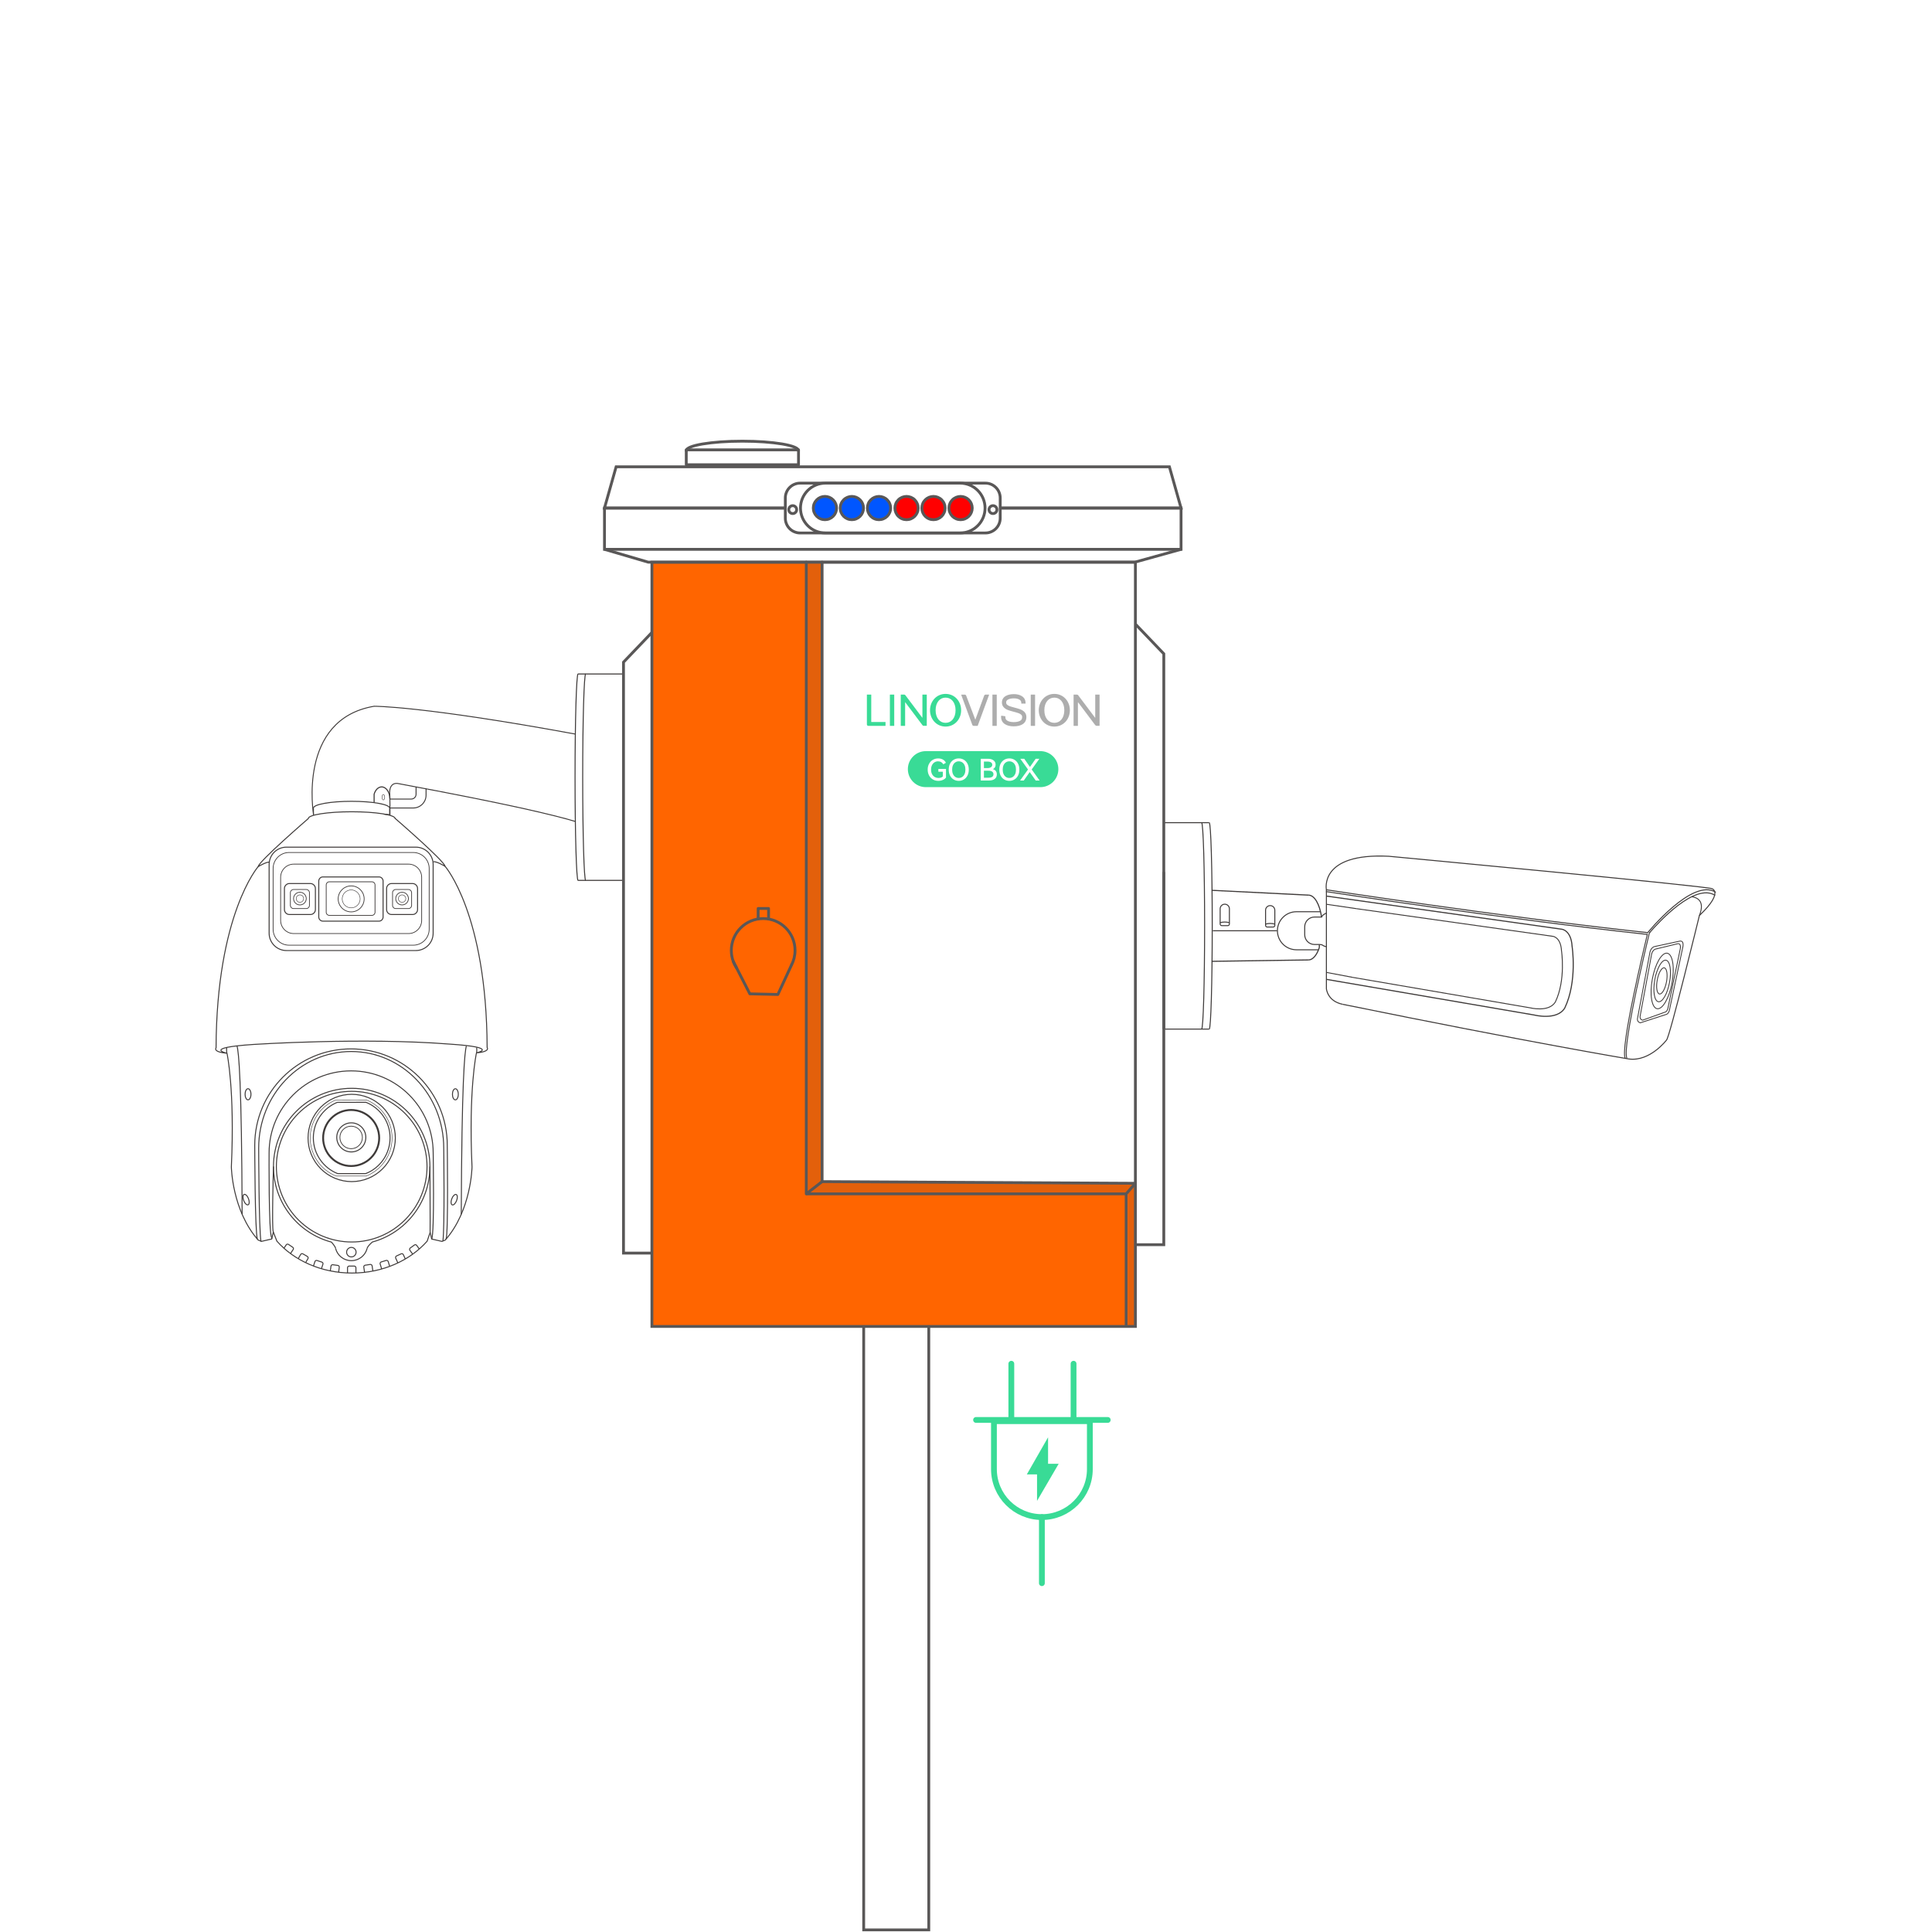 <svg xmlns="http://www.w3.org/2000/svg" xmlns:xlink="http://www.w3.org/1999/xlink" width="500" zoomAndPan="magnify" viewBox="0 0 375 375" height="500" preserveAspectRatio="xMidYMid meet" version="1.0"><defs><clipPath id="8a41c1b72b"><path d="M 41.707 165 L 98 165 L 98 208 L 41.707 208 Z M 41.707 165 " clip-rule="nonzero"/></clipPath><clipPath id="19afd5a292"><path d="M 41.707 200 L 56 200 L 56 244 L 41.707 244 Z M 41.707 200 " clip-rule="nonzero"/></clipPath><clipPath id="0876343668"><path d="M 254 163 L 333.457 163 L 333.457 209 L 254 209 Z M 254 163 " clip-rule="nonzero"/></clipPath><clipPath id="8944309798"><path d="M 317 170 L 333.457 170 L 333.457 184 L 317 184 Z M 317 170 " clip-rule="nonzero"/></clipPath><clipPath id="2244544954"><path d="M 326 171 L 333.457 171 L 333.457 181 L 326 181 Z M 326 171 " clip-rule="nonzero"/></clipPath><clipPath id="55691e8ce5"><path d="M 109 85.359 L 238 85.359 L 238 107 L 109 107 Z M 109 85.359 " clip-rule="nonzero"/></clipPath><clipPath id="0517d3a618"><path d="M 167 257 L 181 257 L 181 374.859 L 167 374.859 Z M 167 257 " clip-rule="nonzero"/></clipPath><clipPath id="f81d45e7a2"><path d="M 133 85.359 L 156 85.359 L 156 88 L 133 88 Z M 133 85.359 " clip-rule="nonzero"/></clipPath></defs><rect x="-37.5" width="450" fill="#ffffff" y="-37.5" height="450" fill-opacity="1"/><rect x="-37.5" width="450" fill="#ffffff" y="-37.5" height="450" fill-opacity="1"/><path fill="#ff6500" d="M 126.625 109.227 L 159.695 109.227 L 159.695 257.375 L 126.625 257.375 Z M 126.625 109.227 " fill-opacity="1" fill-rule="nonzero"/><path fill="#ff6500" d="M 158.383 229.508 L 220.566 229.508 L 220.566 257.516 L 158.383 257.516 Z M 158.383 229.508 " fill-opacity="1" fill-rule="nonzero"/><path stroke-linecap="butt" transform="matrix(0.194, 0, 0, 0.194, 41.766, 85.359)" fill="none" stroke-linejoin="miter" d="M 360.705 382.004 C 340.228 375.742 292.779 364.345 183.84 344.108 C 183.84 344.108 174.728 341.228 174.547 353.008 C 174.889 353.451 174.889 375.198 174.889 375.198 L 168.895 374.594 " stroke="#3e3a39" stroke-width="0.94" stroke-opacity="1" stroke-miterlimit="10"/><path stroke-linecap="butt" transform="matrix(0.194, 0, 0, 0.194, 41.766, 85.359)" fill="none" stroke-linejoin="miter" d="M 98.435 374.977 C 98.435 374.977 81.961 279.733 158.999 266.624 C 158.999 266.624 206.871 266.221 360.463 294.472 " stroke="#3e3a39" stroke-width="0.94" stroke-opacity="1" stroke-miterlimit="10"/><path stroke-linecap="butt" transform="matrix(0.194, 0, 0, 0.194, 41.766, 85.359)" fill="none" stroke-linejoin="miter" d="M 210.994 348.92 L 210.994 355.565 C 210.994 362.653 205.242 368.412 198.141 368.412 L 174.909 368.412 " stroke="#3e3a39" stroke-width="0.94" stroke-opacity="1" stroke-miterlimit="10"/><path stroke-linecap="butt" transform="matrix(0.194, 0, 0, 0.194, 41.766, 85.359)" fill="none" stroke-linejoin="miter" d="M 200.997 347.309 L 200.997 354.659 C 200.997 357.317 198.845 359.472 196.17 359.472 L 174.789 359.472 " stroke="#3e3a39" stroke-width="0.94" stroke-opacity="1" stroke-miterlimit="10"/><path stroke-linecap="butt" transform="matrix(0.194, 0, 0, 0.194, 41.766, 85.359)" fill="none" stroke-linejoin="miter" d="M 174.789 359.23 C 174.789 352.646 171.128 347.309 166.582 347.309 C 163.183 347.309 160.266 350.33 159.019 354.619 L 159.019 362.895 " stroke="#3e3a39" stroke-width="1.07" stroke-opacity="1" stroke-miterlimit="10"/><path stroke-linecap="butt" transform="matrix(0.194, 0, 0, 0.194, 41.766, 85.359)" fill="none" stroke-linejoin="miter" d="M 169.619 357.639 C 169.619 358.384 169.478 359.029 169.217 359.572 C 168.955 360.096 168.634 360.378 168.251 360.378 C 167.889 360.378 167.568 360.096 167.306 359.572 C 167.045 359.029 166.904 358.384 166.904 357.639 C 166.904 356.874 167.045 356.23 167.306 355.686 C 167.568 355.163 167.889 354.881 168.251 354.881 C 168.634 354.881 168.955 355.163 169.217 355.686 C 169.478 356.23 169.619 356.874 169.619 357.639 Z M 169.619 357.639 " stroke="#3e3a39" stroke-width="0.47" stroke-opacity="1" stroke-miterlimit="10"/><path stroke-linecap="butt" transform="matrix(0.194, 0, 0, 0.194, 41.766, 85.359)" fill="none" stroke-linejoin="miter" d="M 98.294 368.553 C 98.294 364.788 115.371 361.727 136.431 361.727 C 157.49 361.727 174.567 364.788 174.567 368.553 " stroke="#3e3a39" stroke-width="0.98" stroke-opacity="1" stroke-miterlimit="10"/><path stroke-linecap="butt" transform="matrix(0.194, 0, 0, 0.194, 41.766, 85.359)" fill="none" stroke-linejoin="miter" d="M 180.038 379.004 C 180.038 375.238 160.588 372.178 136.592 372.178 C 112.595 372.178 93.145 375.238 93.145 379.004 C 93.145 379.004 43.784 421.632 42.98 427.109 C 42.98 427.109 51.086 422.156 54.626 422.518 " stroke="#3e3a39" stroke-width="0.98" stroke-opacity="1" stroke-miterlimit="10"/><path stroke-linecap="butt" transform="matrix(0.194, 0, 0, 0.194, 41.766, 85.359)" fill="none" stroke-linejoin="miter" d="M 179.857 378.661 C 179.857 378.661 229.198 421.29 230.022 426.767 C 230.022 426.767 221.916 421.793 218.356 422.156 " stroke="#3e3a39" stroke-width="0.98" stroke-opacity="1" stroke-miterlimit="10"/><path stroke-linecap="butt" transform="matrix(0.194, 0, 0, 0.194, 41.766, 85.359)" fill="none" stroke-linejoin="miter" d="M 98.294 375.581 L 98.294 368.553 " stroke="#3e3a39" stroke-width="0.98" stroke-opacity="1" stroke-miterlimit="10"/><path stroke-linecap="butt" transform="matrix(0.194, 0, 0, 0.194, 41.766, 85.359)" fill="none" stroke-linejoin="miter" d="M 174.567 375.581 L 174.567 368.553 " stroke="#3e3a39" stroke-width="0.98" stroke-opacity="1" stroke-miterlimit="10"/><path stroke-linecap="butt" transform="matrix(0.194, 0, 0, 0.194, 41.766, 85.359)" fill="none" stroke-linejoin="miter" d="M 71.301 407.597 L 200.776 407.597 C 203.069 407.597 205.282 408.02 207.394 408.906 C 209.506 409.792 211.397 411.04 213.006 412.651 C 214.635 414.282 215.882 416.155 216.767 418.269 C 217.632 420.404 218.074 422.599 218.074 424.894 L 218.074 493.719 C 218.074 496.015 217.632 498.23 216.767 500.344 C 215.882 502.458 214.635 504.331 213.006 505.962 C 211.397 507.573 209.506 508.842 207.394 509.708 C 205.282 510.593 203.069 511.036 200.776 511.036 L 71.301 511.036 C 69.008 511.036 66.795 510.593 64.683 509.708 C 62.551 508.842 60.68 507.573 59.051 505.962 C 57.442 504.331 56.195 502.458 55.31 500.344 C 54.425 498.23 53.982 496.015 53.982 493.719 L 53.982 424.894 C 53.982 422.599 54.425 420.404 55.31 418.269 C 56.195 416.155 57.442 414.282 59.051 412.651 C 60.68 411.04 62.551 409.792 64.683 408.906 C 66.795 408.02 69.008 407.597 71.301 407.597 Z M 71.301 407.597 " stroke="#3e3a39" stroke-width="0.98" stroke-opacity="1" stroke-miterlimit="10"/><path stroke-linecap="butt" transform="matrix(0.194, 0, 0, 0.194, 41.766, 85.359)" fill="none" stroke-linejoin="miter" d="M 73.956 412.933 L 198.121 412.933 C 200.233 412.933 202.285 413.336 204.236 414.141 C 206.207 414.967 207.937 416.115 209.425 417.605 C 210.934 419.115 212.08 420.847 212.885 422.8 C 213.71 424.753 214.112 426.807 214.112 428.921 L 214.112 489.692 C 214.112 491.827 213.71 493.86 212.885 495.814 C 212.08 497.787 210.934 499.498 209.425 501.009 C 207.937 502.499 206.207 503.667 204.236 504.472 C 202.285 505.278 200.233 505.68 198.121 505.68 L 73.956 505.68 C 71.844 505.68 69.792 505.278 67.841 504.472 C 65.89 503.667 64.16 502.499 62.652 501.009 C 61.163 499.498 59.997 497.787 59.192 495.814 C 58.367 493.86 57.965 491.827 57.965 489.692 L 57.965 428.921 C 57.965 426.807 58.367 424.753 59.192 422.8 C 59.997 420.847 61.163 419.115 62.652 417.605 C 64.16 416.115 65.89 414.967 67.841 414.141 C 69.792 413.336 71.844 412.933 73.956 412.933 Z M 73.956 412.933 " stroke="#3e3a39" stroke-width="0.73" stroke-opacity="1" stroke-miterlimit="10"/><path stroke-linecap="butt" transform="matrix(0.194, 0, 0, 0.194, 41.766, 85.359)" fill="none" stroke-linejoin="miter" d="M 78.642 424.572 L 193.434 424.572 C 195.184 424.572 196.854 424.894 198.463 425.579 C 200.072 426.243 201.5 427.19 202.727 428.418 C 203.974 429.666 204.92 431.076 205.583 432.687 C 206.247 434.298 206.589 435.989 206.589 437.721 L 206.589 480.893 C 206.589 482.645 206.247 484.316 205.583 485.927 C 204.92 487.538 203.974 488.967 202.727 490.196 C 201.5 491.424 200.072 492.39 198.463 493.055 C 196.854 493.719 195.184 494.042 193.434 494.042 L 78.642 494.042 C 76.913 494.042 75.223 493.719 73.614 493.055 C 72.005 492.39 70.577 491.424 69.35 490.196 C 68.103 488.967 67.157 487.538 66.493 485.927 C 65.83 484.316 65.488 482.645 65.488 480.893 L 65.488 437.721 C 65.488 435.989 65.83 434.298 66.493 432.687 C 67.157 431.076 68.103 429.666 69.35 428.418 C 70.577 427.19 72.005 426.243 73.614 425.579 C 75.223 424.894 76.913 424.572 78.642 424.572 Z M 78.642 424.572 " stroke="#3e3a39" stroke-width="0.73" stroke-opacity="1" stroke-miterlimit="10"/><path stroke-linecap="butt" transform="matrix(0.194, 0, 0, 0.194, 41.766, 85.359)" fill="none" stroke-linejoin="miter" d="M 74.318 444.003 L 95.237 444.003 C 96.625 444.003 97.811 444.507 98.797 445.493 C 99.783 446.46 100.265 447.648 100.265 449.037 L 100.265 469.959 C 100.265 471.348 99.783 472.536 98.797 473.523 C 97.811 474.489 96.625 474.993 95.237 474.993 L 74.318 474.993 C 72.93 474.993 71.743 474.489 70.758 473.523 C 69.772 472.536 69.289 471.348 69.289 469.959 L 69.289 449.037 C 69.289 447.648 69.772 446.46 70.758 445.473 C 71.743 444.507 72.93 444.003 74.318 444.003 Z M 74.318 444.003 " stroke="#3e3a39" stroke-width="0.98" stroke-opacity="1" stroke-miterlimit="10"/><path stroke-linecap="butt" transform="matrix(0.194, 0, 0, 0.194, 41.766, 85.359)" fill="none" stroke-linejoin="miter" d="M 78.482 449.964 L 91.093 449.964 C 91.978 449.964 92.743 450.286 93.366 450.91 C 94.01 451.554 94.311 452.299 94.311 453.205 L 94.311 465.811 C 94.311 466.697 94.01 467.462 93.366 468.086 C 92.743 468.73 91.978 469.032 91.093 469.032 L 78.482 469.032 C 77.597 469.032 76.832 468.73 76.189 468.086 C 75.565 467.462 75.243 466.697 75.243 465.811 L 75.243 453.205 C 75.243 452.299 75.565 451.554 76.189 450.91 C 76.832 450.286 77.597 449.964 78.482 449.964 Z M 78.482 449.964 " stroke="#3e3a39" stroke-width="0.73" stroke-opacity="1" stroke-miterlimit="10"/><path stroke-linecap="butt" transform="matrix(0.194, 0, 0, 0.194, 41.766, 85.359)" fill="none" stroke-linejoin="miter" d="M 91.133 459.065 C 91.133 459.911 90.973 460.716 90.651 461.481 C 90.329 462.267 89.866 462.951 89.263 463.555 C 88.679 464.139 87.996 464.603 87.211 464.925 C 86.427 465.247 85.622 465.408 84.777 465.408 C 83.933 465.408 83.128 465.247 82.344 464.925 C 81.579 464.603 80.895 464.139 80.292 463.555 C 79.688 462.951 79.226 462.267 78.904 461.481 C 78.582 460.716 78.421 459.911 78.421 459.065 C 78.421 458.219 78.582 457.414 78.904 456.629 C 79.226 455.843 79.688 455.159 80.292 454.575 C 80.895 453.971 81.579 453.508 82.344 453.185 C 83.128 452.863 83.933 452.702 84.777 452.702 C 85.622 452.702 86.427 452.863 87.211 453.185 C 87.996 453.508 88.679 453.971 89.263 454.575 C 89.866 455.159 90.329 455.843 90.651 456.629 C 90.973 457.414 91.133 458.219 91.133 459.065 Z M 91.133 459.065 " stroke="#3e3a39" stroke-width="0.73" stroke-opacity="1" stroke-miterlimit="10"/><path stroke-linecap="butt" transform="matrix(0.194, 0, 0, 0.194, 41.766, 85.359)" fill="none" stroke-linejoin="miter" d="M 149.062 459.347 C 149.062 461.079 148.721 462.73 148.077 464.321 C 147.413 465.911 146.468 467.321 145.261 468.549 C 144.034 469.757 142.626 470.704 141.037 471.368 C 139.448 472.013 137.778 472.355 136.069 472.355 C 134.339 472.355 132.669 472.013 131.08 471.368 C 129.491 470.704 128.083 469.757 126.876 468.549 C 125.649 467.321 124.704 465.911 124.04 464.321 C 123.397 462.73 123.055 461.079 123.055 459.347 C 123.055 457.635 123.397 455.964 124.04 454.373 C 124.704 452.783 125.649 451.373 126.876 450.165 C 128.083 448.937 129.491 447.99 131.08 447.346 C 132.669 446.681 134.339 446.359 136.069 446.359 C 137.778 446.359 139.448 446.681 141.037 447.346 C 142.626 447.99 144.034 448.937 145.261 450.165 C 146.468 451.373 147.413 452.783 148.077 454.373 C 148.721 455.964 149.062 457.635 149.062 459.347 Z M 149.062 459.347 " stroke="#3e3a39" stroke-width="0.73" stroke-opacity="1" stroke-miterlimit="10"/><path stroke-linecap="butt" transform="matrix(0.194, 0, 0, 0.194, 41.766, 85.359)" fill="none" stroke-linejoin="miter" d="M 145.04 459.347 C 145.04 460.535 144.798 461.683 144.356 462.79 C 143.893 463.878 143.249 464.844 142.405 465.69 C 141.56 466.536 140.594 467.18 139.488 467.643 C 138.402 468.086 137.255 468.328 136.069 468.328 C 134.862 468.328 133.735 468.086 132.629 467.643 C 131.523 467.18 130.557 466.536 129.713 465.69 C 128.868 464.844 128.224 463.878 127.782 462.79 C 127.319 461.683 127.098 460.535 127.098 459.347 C 127.098 458.159 127.319 457.011 127.782 455.924 C 128.224 454.816 128.868 453.85 129.713 453.004 C 130.557 452.158 131.523 451.514 132.629 451.071 C 133.735 450.608 134.862 450.386 136.069 450.386 C 137.255 450.386 138.402 450.608 139.488 451.071 C 140.594 451.514 141.56 452.158 142.405 453.004 C 143.249 453.85 143.893 454.816 144.356 455.924 C 144.798 457.011 145.04 458.159 145.04 459.347 Z M 145.04 459.347 " stroke="#3e3a39" stroke-width="0.49" stroke-opacity="1" stroke-miterlimit="10"/><path stroke-linecap="butt" transform="matrix(0.194, 0, 0, 0.194, 41.766, 85.359)" fill="none" stroke-linejoin="miter" d="M 88.478 459.065 C 88.478 460.072 88.116 460.958 87.392 461.663 C 86.668 462.388 85.803 462.75 84.777 462.75 C 83.752 462.75 82.887 462.388 82.162 461.663 C 81.458 460.958 81.096 460.072 81.096 459.065 C 81.096 458.038 81.458 457.172 82.162 456.447 C 82.887 455.722 83.752 455.36 84.777 455.36 C 85.803 455.36 86.668 455.722 87.392 456.447 C 88.116 457.172 88.478 458.038 88.478 459.065 Z M 88.478 459.065 " stroke="#3e3a39" stroke-width="0.49" stroke-opacity="1" stroke-miterlimit="10"/><path stroke-linecap="butt" transform="matrix(0.194, 0, 0, 0.194, 41.766, 85.359)" fill="none" stroke-linejoin="miter" d="M 176.539 444.003 L 197.457 444.003 C 198.845 444.003 200.032 444.507 201.018 445.493 C 202.003 446.46 202.486 447.648 202.486 449.037 L 202.486 469.959 C 202.486 471.348 202.003 472.536 201.018 473.523 C 200.032 474.489 198.845 474.993 197.457 474.993 L 176.539 474.993 C 175.151 474.993 173.964 474.489 172.978 473.523 C 171.993 472.536 171.51 471.348 171.51 469.959 L 171.51 449.037 C 171.51 447.648 171.993 446.46 172.978 445.473 C 173.964 444.507 175.151 444.003 176.539 444.003 Z M 176.539 444.003 " stroke="#3e3a39" stroke-width="0.98" stroke-opacity="1" stroke-miterlimit="10"/><path stroke-linecap="butt" transform="matrix(0.194, 0, 0, 0.194, 41.766, 85.359)" fill="none" stroke-linejoin="miter" d="M 180.682 449.964 L 193.294 449.964 C 194.199 449.964 194.963 450.286 195.587 450.91 C 196.21 451.554 196.532 452.299 196.532 453.205 L 196.532 465.811 C 196.532 466.697 196.21 467.462 195.587 468.086 C 194.963 468.73 194.199 469.032 193.294 469.032 L 180.682 469.032 C 179.797 469.032 179.033 468.73 178.409 468.086 C 177.765 467.462 177.464 466.697 177.464 465.811 L 177.464 453.205 C 177.464 452.299 177.765 451.554 178.409 450.91 C 179.033 450.286 179.797 449.964 180.682 449.964 Z M 180.682 449.964 " stroke="#3e3a39" stroke-width="0.73" stroke-opacity="1" stroke-miterlimit="10"/><path stroke-linecap="butt" transform="matrix(0.194, 0, 0, 0.194, 41.766, 85.359)" fill="none" stroke-linejoin="miter" d="M 193.354 459.065 C 193.354 459.911 193.193 460.716 192.871 461.481 C 192.549 462.267 192.087 462.951 191.483 463.555 C 190.9 464.139 190.216 464.603 189.432 464.925 C 188.647 465.247 187.843 465.408 186.998 465.408 C 186.153 465.408 185.349 465.247 184.564 464.925 C 183.8 464.603 183.096 464.139 182.512 463.555 C 181.909 462.951 181.446 462.267 181.125 461.481 C 180.803 460.716 180.642 459.911 180.642 459.065 C 180.642 458.219 180.803 457.414 181.125 456.629 C 181.446 455.843 181.909 455.159 182.512 454.575 C 183.096 453.971 183.8 453.508 184.564 453.185 C 185.349 452.863 186.153 452.702 186.998 452.702 C 187.843 452.702 188.647 452.863 189.432 453.185 C 190.216 453.508 190.9 453.971 191.483 454.575 C 192.087 455.159 192.549 455.843 192.871 456.629 C 193.193 457.414 193.354 458.219 193.354 459.065 Z M 193.354 459.065 " stroke="#3e3a39" stroke-width="0.73" stroke-opacity="1" stroke-miterlimit="10"/><path stroke-linecap="butt" transform="matrix(0.194, 0, 0, 0.194, 41.766, 85.359)" fill="none" stroke-linejoin="miter" d="M 190.699 459.065 C 190.699 460.072 190.337 460.958 189.613 461.663 C 188.889 462.388 188.024 462.75 186.998 462.75 C 185.972 462.75 185.107 462.388 184.383 461.663 C 183.679 460.958 183.317 460.072 183.317 459.065 C 183.317 458.038 183.679 457.172 184.383 456.447 C 185.107 455.722 185.972 455.36 186.998 455.36 C 188.024 455.36 188.889 455.722 189.613 456.447 C 190.337 457.172 190.699 458.038 190.699 459.065 Z M 190.699 459.065 " stroke="#3e3a39" stroke-width="0.49" stroke-opacity="1" stroke-miterlimit="10"/><path stroke-linecap="butt" transform="matrix(0.194, 0, 0, 0.194, 41.766, 85.359)" fill="none" stroke-linejoin="miter" d="M 107.808 437.378 L 163.846 437.378 C 164.993 437.378 165.979 437.781 166.783 438.587 C 167.588 439.412 167.99 440.379 167.99 441.527 L 167.99 477.47 C 167.99 478.597 167.588 479.584 166.783 480.389 C 165.979 481.215 164.993 481.618 163.846 481.618 L 107.808 481.618 C 106.662 481.618 105.676 481.215 104.871 480.389 C 104.047 479.584 103.644 478.597 103.644 477.47 L 103.644 441.527 C 103.644 440.379 104.047 439.412 104.871 438.587 C 105.676 437.781 106.662 437.378 107.808 437.378 Z M 107.808 437.378 " stroke="#3e3a39" stroke-width="0.98" stroke-opacity="1" stroke-miterlimit="10"/><path stroke-linecap="butt" transform="matrix(0.194, 0, 0, 0.194, 41.766, 85.359)" fill="none" stroke-linejoin="miter" d="M 114.225 442.251 L 156.786 442.251 C 157.651 442.251 158.395 442.574 158.999 443.178 C 159.622 443.802 159.924 444.547 159.924 445.413 L 159.924 472.677 C 159.924 473.543 159.622 474.288 158.999 474.912 C 158.395 475.516 157.651 475.839 156.786 475.839 L 114.225 475.839 C 113.36 475.839 112.615 475.516 112.012 474.912 C 111.388 474.288 111.087 473.543 111.087 472.677 L 111.087 445.413 C 111.087 444.547 111.388 443.802 112.012 443.178 C 112.615 442.574 113.36 442.251 114.225 442.251 Z M 114.225 442.251 " stroke="#3e3a39" stroke-width="0.74" stroke-opacity="1" stroke-miterlimit="10"/><g clip-path="url(#8a41c1b72b)"><path stroke-linecap="butt" transform="matrix(0.194, 0, 0, 0.194, 41.766, 85.359)" fill="none" stroke-linejoin="miter" d="M 42.98 427.109 C 42.98 427.109 1.444 474.51 0.881 608.415 C 0.881 608.415 -2.74 612.503 11.823 613.811 C 11.823 613.811 -13.179 608.415 38.253 604.992 C 38.253 604.992 147.413 597.783 234.749 604.649 C 286.181 608.073 261.179 613.469 261.179 613.469 C 275.722 612.16 272.101 608.052 272.101 608.052 C 271.558 474.167 230.022 426.747 230.022 426.747 " stroke="#3e3a39" stroke-width="0.98" stroke-opacity="1" stroke-miterlimit="10"/></g><path stroke-linecap="butt" transform="matrix(0.194, 0, 0, 0.194, 41.766, 85.359)" fill="none" stroke-linejoin="miter" d="M 21.8 606.421 C 23.61 612.019 26.486 642.042 26.969 774.901 " stroke="#3e3a39" stroke-width="0.98" stroke-opacity="1" stroke-miterlimit="10"/><path stroke-linecap="butt" transform="matrix(0.181, -0.069, 0.069, 0.181, -10.585, 97.323)" fill="none" stroke-linejoin="miter" d="M 34.84 761.039 C 34.837 762.568 34.588 763.895 34.089 764.976 C 33.589 766.057 32.973 766.598 32.26 766.606 C 31.554 766.594 30.959 766.065 30.453 764.966 C 29.94 763.886 29.711 762.57 29.695 761.034 C 29.699 759.504 29.941 758.196 30.447 757.096 C 30.965 756.022 31.562 755.474 32.269 755.485 C 32.982 755.478 33.588 756.033 34.082 757.106 C 34.596 758.186 34.843 759.509 34.84 761.039 Z M 34.84 761.039 " stroke="#3e3a39" stroke-width="0.98" stroke-opacity="1" stroke-miterlimit="10"/><path stroke-linecap="butt" transform="matrix(0.194, 0, 0, 0.194, 41.766, 85.359)" fill="none" stroke-linejoin="miter" d="M 35.799 654.849 C 35.799 656.379 35.497 657.688 34.934 658.775 C 34.351 659.863 33.667 660.406 32.862 660.406 C 32.058 660.406 31.354 659.863 30.791 658.775 C 30.207 657.688 29.926 656.379 29.926 654.849 C 29.926 653.298 30.207 651.99 30.791 650.902 C 31.354 649.815 32.058 649.271 32.862 649.271 C 33.667 649.271 34.351 649.815 34.934 650.902 C 35.497 651.99 35.799 653.298 35.799 654.849 Z M 35.799 654.849 " stroke="#3e3a39" stroke-width="0.98" stroke-opacity="1" stroke-miterlimit="10"/><path stroke-linecap="butt" transform="matrix(0.194, 0, 0, 0.194, 41.766, 85.359)" fill="none" stroke-linejoin="miter" d="M 251.364 606.442 C 249.573 612.039 246.697 642.062 246.214 774.941 " stroke="#3e3a39" stroke-width="0.98" stroke-opacity="1" stroke-miterlimit="10"/><path stroke-linecap="butt" transform="matrix(0.069, -0.181, 0.181, 0.069, -66.215, 223.945)" fill="none" stroke-linejoin="miter" d="M 246.453 761.066 C 246.445 761.779 245.905 762.395 244.824 762.895 C 243.743 763.394 242.434 763.636 240.886 763.646 C 239.357 763.649 238.052 763.394 236.953 762.888 C 235.873 762.375 235.325 761.788 235.333 761.075 C 235.34 760.361 235.862 759.752 236.962 759.246 C 238.043 758.747 239.352 758.505 240.881 758.501 C 242.429 758.491 243.734 758.746 244.814 759.259 C 245.905 759.746 246.442 760.36 246.453 761.066 Z M 246.453 761.066 " stroke="#3e3a39" stroke-width="0.98" stroke-opacity="1" stroke-miterlimit="10"/><path stroke-linecap="butt" transform="matrix(0.194, 0, 0, 0.194, 41.766, 85.359)" fill="none" stroke-linejoin="miter" d="M 243.237 654.869 C 243.237 656.399 242.956 657.708 242.372 658.796 C 241.809 659.883 241.125 660.427 240.301 660.427 C 239.496 660.427 238.812 659.883 238.229 658.796 C 237.666 657.708 237.384 656.399 237.384 654.869 C 237.384 653.339 237.666 652.03 238.229 650.942 C 238.812 649.855 239.496 649.311 240.301 649.311 C 241.125 649.311 241.809 649.855 242.372 650.942 C 242.956 652.03 243.237 653.339 243.237 654.869 Z M 243.237 654.869 " stroke="#3e3a39" stroke-width="0.98" stroke-opacity="1" stroke-miterlimit="10"/><path stroke-linecap="butt" transform="matrix(0.194, 0, 0, 0.194, 41.766, 85.359)" fill="none" stroke-linejoin="miter" d="M 42.195 799.769 C 39.782 792.721 39.581 705.753 39.581 705.753 C 39.581 652.573 82.706 609.442 135.888 609.442 C 189.07 609.442 232.195 652.553 232.195 705.753 C 232.195 705.753 233.381 793.829 231.008 799.769 " stroke="#3e3a39" stroke-width="0.98" stroke-opacity="1" stroke-miterlimit="10"/><path stroke-linecap="butt" transform="matrix(0.194, 0, 0, 0.194, 41.766, 85.359)" fill="none" stroke-linejoin="miter" d="M 45.816 802.024 C 43.704 790.244 43.523 708.653 43.523 708.653 C 43.523 655.312 84.978 612.06 136.109 612.06 C 187.239 612.06 228.675 655.312 228.675 708.653 C 228.675 708.653 229.721 789.177 227.83 801.661 " stroke="#3e3a39" stroke-width="0.98" stroke-opacity="1" stroke-miterlimit="10"/><path stroke-linecap="butt" transform="matrix(0.194, 0, 0, 0.194, 41.766, 85.359)" fill="none" stroke-linejoin="miter" d="M 216.606 799.668 C 219.523 793.969 218.115 713.505 218.115 713.505 C 218.115 668.179 181.366 631.431 136.028 631.431 C 90.691 631.431 53.942 668.179 53.942 713.505 C 53.942 713.505 53.439 794.513 56.537 798.339 L 56.839 799.185 " stroke="#3e3a39" stroke-width="0.98" stroke-opacity="1" stroke-miterlimit="10"/><path stroke-linecap="butt" transform="matrix(0.194, 0, 0, 0.194, 41.766, 85.359)" fill="none" stroke-linejoin="miter" d="M 211.96 727.258 C 211.96 732.192 211.477 737.105 210.511 741.958 C 209.546 746.811 208.118 751.522 206.227 756.093 C 204.336 760.664 202.003 765.014 199.268 769.121 C 196.512 773.229 193.374 777.055 189.894 780.539 C 186.394 784.042 182.573 787.163 178.469 789.922 C 174.346 792.661 170.001 794.996 165.435 796.889 C 160.87 798.782 156.143 800.212 151.295 801.178 C 146.448 802.145 141.54 802.628 136.592 802.628 C 131.644 802.628 126.736 802.145 121.888 801.178 C 117.041 800.212 112.314 798.782 107.748 796.889 C 103.182 794.996 98.837 792.661 94.714 789.922 C 90.61 787.163 86.789 784.042 83.289 780.539 C 79.789 777.055 76.671 773.229 73.916 769.121 C 71.18 765.014 68.847 760.664 66.956 756.093 C 65.065 751.522 63.637 746.811 62.672 741.958 C 61.706 737.105 61.224 732.192 61.224 727.258 C 61.224 722.305 61.706 717.392 62.672 712.539 C 63.637 707.686 65.065 702.974 66.956 698.403 C 68.847 693.832 71.18 689.483 73.916 685.375 C 76.671 681.267 79.789 677.462 83.289 673.958 C 86.789 670.454 90.61 667.333 94.714 664.575 C 98.837 661.836 103.182 659.52 107.748 657.608 C 112.314 655.715 117.041 654.285 121.888 653.319 C 126.736 652.372 131.644 651.889 136.592 651.889 C 141.54 651.889 146.448 652.372 151.295 653.319 C 156.143 654.285 160.87 655.715 165.435 657.608 C 170.001 659.52 174.346 661.836 178.469 664.575 C 182.573 667.333 186.394 670.454 189.894 673.958 C 193.374 677.462 196.512 681.267 199.268 685.375 C 202.003 689.483 204.336 693.832 206.227 698.403 C 208.118 702.974 209.546 707.686 210.511 712.539 C 211.477 717.392 211.96 722.305 211.96 727.258 Z M 211.96 727.258 " stroke="#3e3a39" stroke-width="0.98" stroke-opacity="1" stroke-miterlimit="10"/><path stroke-linecap="butt" transform="matrix(0.194, 0, 0, 0.194, 41.766, 85.359)" fill="none" stroke-linejoin="miter" d="M 120.52 809.253 C 120.42 807.179 116.276 802.729 116.276 802.729 C 82.887 793.788 58.327 763.322 58.327 727.138 C 58.327 683.905 93.366 648.868 136.592 648.868 C 179.817 648.868 214.856 683.905 214.856 727.138 C 214.856 763.201 190.478 793.567 157.289 802.648 C 157.289 802.648 152.2 806.957 151.979 809.273 " stroke="#3e3a39" stroke-width="0.98" stroke-opacity="1" stroke-miterlimit="10"/><path stroke-linecap="butt" transform="matrix(0.194, 0, 0, 0.194, 41.766, 85.359)" fill="none" stroke-linejoin="miter" d="M 151.979 809.253 C 150.108 816.2 143.772 821.314 136.25 821.314 C 128.727 821.314 122.371 816.22 120.52 809.253 " stroke="#3e3a39" stroke-width="0.98" stroke-opacity="1" stroke-miterlimit="10"/><path stroke-linecap="butt" transform="matrix(0.194, 0, 0, 0.194, 41.766, 85.359)" fill="none" stroke-linejoin="miter" d="M 140.977 812.817 C 140.977 814.126 140.514 815.233 139.589 816.16 C 138.663 817.086 137.557 817.549 136.25 817.549 C 134.922 817.549 133.816 817.086 132.891 816.16 C 131.965 815.233 131.503 814.126 131.503 812.817 C 131.503 811.508 131.965 810.38 132.891 809.454 C 133.816 808.528 134.922 808.065 136.25 808.065 C 137.557 808.065 138.663 808.528 139.589 809.454 C 140.514 810.38 140.977 811.508 140.977 812.817 Z M 140.977 812.817 " stroke="#3e3a39" stroke-width="0.98" stroke-opacity="1" stroke-miterlimit="10"/><g clip-path="url(#19afd5a292)"><path stroke-linecap="butt" transform="matrix(0.194, 0, 0, 0.194, 41.766, 85.359)" fill="none" stroke-linejoin="miter" d="M 58.327 727.117 C 58.327 727.117 56.497 789.177 58.146 792.58 L 56.577 799.628 L 46.259 802.024 L 42.98 800.655 C 16.872 771.135 16.188 727.54 16.188 727.54 C 19.748 649.674 11.823 613.811 11.823 613.811 C 11.139 612.583 11.521 607.992 11.521 607.992 " stroke="#3e3a39" stroke-width="0.98" stroke-opacity="1" stroke-miterlimit="10"/></g><path stroke-linecap="butt" transform="matrix(0.194, 0, 0, 0.194, 41.766, 85.359)" fill="none" stroke-linejoin="miter" d="M 214.856 727.117 C 214.856 727.117 215.198 788.13 215.037 792.62 L 216.606 799.668 L 226.925 802.044 L 230.203 800.675 C 256.291 771.175 256.975 727.581 256.975 727.581 C 253.435 649.694 261.34 613.832 261.34 613.832 C 262.024 612.603 261.642 608.032 261.642 608.032 " stroke="#3e3a39" stroke-width="0.98" stroke-opacity="1" stroke-miterlimit="10"/><path stroke-linecap="butt" transform="matrix(0.194, 0, 0, 0.194, 41.766, 85.359)" fill="none" stroke-linejoin="miter" d="M 215.098 792.902 L 212.1 801.782 C 194.963 821.153 167.668 833.698 136.913 833.698 C 106.179 833.698 78.864 821.153 61.726 801.782 L 58.146 792.58 " stroke="#3e3a39" stroke-width="0.98" stroke-opacity="1" stroke-miterlimit="10"/><path stroke-linecap="butt" transform="matrix(0.194, 0, 0, 0.194, 41.766, 85.359)" fill="none" stroke-linejoin="miter" d="M 68.787 808.87 L 71.08 805.487 C 71.562 804.742 72.588 804.541 73.332 805.044 L 77.597 807.904 C 78.341 808.407 78.542 809.434 78.039 810.179 L 75.344 814.186 " stroke="#3e3a39" stroke-width="0.98" stroke-opacity="1" stroke-miterlimit="10"/><path stroke-linecap="butt" transform="matrix(0.194, 0, 0, 0.194, 41.766, 85.359)" fill="none" stroke-linejoin="miter" d="M 83.088 819.321 L 85.522 815.112 C 85.984 814.327 86.99 814.065 87.754 814.508 L 92.199 817.086 C 92.984 817.529 93.245 818.536 92.803 819.301 L 90.49 823.308 " stroke="#3e3a39" stroke-width="0.98" stroke-opacity="1" stroke-miterlimit="10"/><path stroke-linecap="butt" transform="matrix(0.194, 0, 0, 0.194, 41.766, 85.359)" fill="none" stroke-linejoin="miter" d="M 98.334 826.671 L 99.823 822.18 C 100.124 821.314 101.05 820.851 101.895 821.153 L 106.762 822.764 C 107.627 823.066 108.09 823.972 107.808 824.838 L 106.3 829.369 " stroke="#3e3a39" stroke-width="0.98" stroke-opacity="1" stroke-miterlimit="10"/><path stroke-linecap="butt" transform="matrix(0.194, 0, 0, 0.194, 41.766, 85.359)" fill="none" stroke-linejoin="miter" d="M 115.19 831.544 L 115.854 826.791 C 115.975 825.905 116.799 825.261 117.684 825.382 L 122.773 826.087 C 123.658 826.207 124.282 827.033 124.161 827.939 L 123.497 832.873 " stroke="#3e3a39" stroke-width="0.98" stroke-opacity="1" stroke-miterlimit="10"/><path stroke-linecap="butt" transform="matrix(0.194, 0, 0, 0.194, 41.766, 85.359)" fill="none" stroke-linejoin="miter" d="M 132.408 833.597 L 132.408 828.382 C 132.408 827.476 133.132 826.731 134.057 826.731 L 139.186 826.731 C 140.071 826.731 140.816 827.476 140.816 828.382 L 140.816 833.618 " stroke="#3e3a39" stroke-width="0.98" stroke-opacity="1" stroke-miterlimit="10"/><path stroke-linecap="butt" transform="matrix(0.194, 0, 0, 0.194, 41.766, 85.359)" fill="none" stroke-linejoin="miter" d="M 149.465 832.993 L 148.68 827.718 C 148.56 826.832 149.163 825.986 150.068 825.865 L 155.137 825.1 C 156.022 824.979 156.867 825.603 157.008 826.489 L 157.772 831.725 " stroke="#3e3a39" stroke-width="0.98" stroke-opacity="1" stroke-miterlimit="10"/><path stroke-linecap="butt" transform="matrix(0.194, 0, 0, 0.194, 41.766, 85.359)" fill="none" stroke-linejoin="miter" d="M 166.582 829.631 L 165.053 824.637 C 164.792 823.771 165.275 822.845 166.16 822.583 L 171.067 821.093 C 171.912 820.831 172.837 821.314 173.099 822.18 L 174.587 827.033 " stroke="#3e3a39" stroke-width="0.98" stroke-opacity="1" stroke-miterlimit="10"/><path stroke-linecap="butt" transform="matrix(0.194, 0, 0, 0.194, 41.766, 85.359)" fill="none" stroke-linejoin="miter" d="M 182.794 823.57 L 180.602 818.797 C 180.24 817.972 180.581 817.005 181.406 816.623 L 186.073 814.488 C 186.897 814.106 187.863 814.468 188.245 815.274 L 190.236 819.623 " stroke="#3e3a39" stroke-width="0.98" stroke-opacity="1" stroke-miterlimit="10"/><path stroke-linecap="butt" transform="matrix(0.194, 0, 0, 0.194, 41.766, 85.359)" fill="none" stroke-linejoin="miter" d="M 197.618 814.81 L 194.802 810.924 C 194.279 810.199 194.44 809.172 195.164 808.649 L 199.328 805.648 C 200.052 805.105 201.078 805.286 201.601 806.011 L 204.216 809.615 " stroke="#3e3a39" stroke-width="0.98" stroke-opacity="1" stroke-miterlimit="10"/><path stroke-linecap="butt" transform="matrix(0.194, 0, 0, 0.194, 41.766, 85.359)" fill="none" stroke-linejoin="miter" d="M 180.26 698.544 C 180.26 701.404 179.978 704.243 179.415 707.062 C 178.852 709.881 178.027 712.599 176.941 715.257 C 175.835 717.895 174.487 720.412 172.898 722.808 C 171.309 725.184 169.499 727.399 167.467 729.413 C 165.435 731.447 163.243 733.259 160.849 734.85 C 158.476 736.441 155.942 737.79 153.307 738.877 C 150.651 739.984 147.916 740.81 145.1 741.374 C 142.304 741.938 139.448 742.22 136.592 742.22 C 133.715 742.22 130.879 741.938 128.063 741.374 C 125.267 740.81 122.532 739.984 119.877 738.877 C 117.222 737.79 114.707 736.441 112.334 734.85 C 109.94 733.259 107.748 731.447 105.716 729.413 C 103.685 727.399 101.874 725.184 100.285 722.808 C 98.696 720.412 97.349 717.895 96.242 715.257 C 95.156 712.599 94.311 709.881 93.768 707.062 C 93.205 704.243 92.924 701.404 92.924 698.544 C 92.924 695.665 93.205 692.826 93.768 690.027 C 94.311 687.208 95.156 684.469 96.242 681.831 C 97.349 679.173 98.696 676.656 100.285 674.28 C 101.874 671.884 103.685 669.689 105.716 667.655 C 107.748 665.642 109.94 663.83 112.334 662.239 C 114.707 660.628 117.222 659.299 119.877 658.191 C 122.532 657.104 125.267 656.258 128.063 655.715 C 130.879 655.151 133.715 654.869 136.592 654.869 C 139.448 654.869 142.304 655.151 145.1 655.715 C 147.916 656.279 150.651 657.104 153.307 658.191 C 155.942 659.299 158.476 660.628 160.849 662.239 C 163.243 663.83 165.435 665.642 167.467 667.655 C 169.499 669.689 171.309 671.884 172.898 674.28 C 174.487 676.656 175.835 679.173 176.941 681.831 C 178.027 684.469 178.852 687.208 179.415 690.027 C 179.978 692.826 180.26 695.665 180.26 698.544 Z M 180.26 698.544 " stroke="#3e3a39" stroke-width="0.98" stroke-opacity="1" stroke-miterlimit="10"/><path stroke-linecap="butt" transform="matrix(0.194, 0, 0, 0.194, 41.766, 85.359)" fill="none" stroke-linejoin="miter" d="M 151.054 736.662 C 166.24 730.661 177.001 715.861 177.001 698.544 C 177.001 681.227 166.341 666.548 151.275 660.507 L 120.54 660.608 C 105.596 666.729 95.076 681.408 95.076 698.544 C 95.076 715.7 105.817 730.682 121.003 736.662 Z M 151.054 736.662 " stroke="#3e3a39" stroke-width="0.49" stroke-opacity="1" stroke-miterlimit="10"/><path stroke-linecap="butt" transform="matrix(0.194, 0, 0, 0.194, 41.766, 85.359)" fill="none" stroke-linejoin="miter" d="M 150.651 734.205 C 164.892 728.608 174.97 714.714 174.97 698.484 C 174.97 682.254 164.993 668.521 150.873 662.863 L 122.089 662.944 C 108.09 668.662 98.214 682.435 98.214 698.484 C 98.214 714.553 108.271 728.587 122.512 734.205 L 150.672 734.205 Z M 150.651 734.205 " stroke="#3e3a39" stroke-width="0.98" stroke-opacity="1" stroke-miterlimit="10"/><path stroke-linecap="butt" transform="matrix(0.194, 0, 0, 0.194, 41.766, 85.359)" fill="none" stroke-linejoin="miter" d="M 150.732 697.96 C 150.732 699.893 150.37 701.746 149.626 703.538 C 148.902 705.33 147.835 706.901 146.488 708.25 C 145.12 709.619 143.531 710.666 141.761 711.411 C 139.971 712.156 138.12 712.519 136.189 712.519 C 134.258 712.519 132.408 712.156 130.618 711.411 C 128.848 710.666 127.259 709.619 125.911 708.25 C 124.543 706.901 123.477 705.33 122.753 703.538 C 122.009 701.746 121.647 699.893 121.647 697.96 C 121.647 696.047 122.009 694.175 122.753 692.403 C 123.477 690.611 124.543 689.04 125.911 687.691 C 127.259 686.322 128.848 685.275 130.618 684.53 C 132.408 683.784 134.258 683.422 136.189 683.422 C 138.12 683.422 139.971 683.784 141.761 684.53 C 143.531 685.275 145.12 686.322 146.488 687.691 C 147.835 689.04 148.902 690.611 149.626 692.403 C 150.37 694.175 150.732 696.047 150.732 697.96 Z M 150.732 697.96 " stroke="#3e3a39" stroke-width="0.98" stroke-opacity="1" stroke-miterlimit="10"/><path stroke-linecap="butt" transform="matrix(0.194, 0, 0, 0.194, 41.766, 85.359)" fill="none" stroke-linejoin="miter" d="M 164.088 698.585 C 164.088 700.417 163.907 702.249 163.545 704.041 C 163.183 705.854 162.66 707.606 161.936 709.317 C 161.232 711.009 160.387 712.619 159.361 714.15 C 158.335 715.68 157.168 717.11 155.861 718.399 C 154.574 719.707 153.146 720.875 151.617 721.902 C 150.088 722.909 148.479 723.775 146.769 724.48 C 145.06 725.184 143.31 725.728 141.52 726.091 C 139.709 726.433 137.879 726.614 136.049 726.614 C 134.198 726.614 132.368 726.433 130.577 726.091 C 128.767 725.728 127.017 725.184 125.308 724.48 C 123.618 723.775 121.989 722.909 120.46 721.902 C 118.931 720.875 117.523 719.707 116.216 718.399 C 114.908 717.11 113.742 715.68 112.716 714.15 C 111.71 712.619 110.845 711.009 110.141 709.317 C 109.437 707.606 108.894 705.854 108.532 704.041 C 108.17 702.249 108.009 700.417 108.009 698.585 C 108.009 696.732 108.17 694.92 108.532 693.108 C 108.894 691.295 109.437 689.543 110.141 687.852 C 110.845 686.14 111.71 684.53 112.716 682.999 C 113.742 681.469 114.908 680.059 116.216 678.75 C 117.523 677.442 118.931 676.294 120.46 675.267 C 121.989 674.24 123.618 673.374 125.308 672.669 C 127.017 671.965 128.767 671.441 130.577 671.079 C 132.368 670.716 134.198 670.535 136.049 670.535 C 137.879 670.535 139.709 670.716 141.52 671.079 C 143.31 671.441 145.06 671.965 146.769 672.669 C 148.479 673.374 150.088 674.24 151.617 675.267 C 153.146 676.294 154.574 677.442 155.861 678.75 C 157.168 680.059 158.335 681.469 159.361 682.999 C 160.387 684.53 161.232 686.14 161.936 687.852 C 162.66 689.543 163.183 691.295 163.545 693.108 C 163.907 694.92 164.088 696.732 164.088 698.585 Z M 164.088 698.585 " stroke="#3e3a39" stroke-width="1.89" stroke-opacity="1" stroke-miterlimit="10"/><path stroke-linecap="butt" transform="matrix(0.194, 0, 0, 0.194, 41.766, 85.359)" fill="none" stroke-linejoin="miter" d="M 147.292 698.021 C 147.292 699.511 147.011 700.94 146.448 702.33 C 145.864 703.699 145.06 704.927 143.994 705.975 C 142.948 707.042 141.721 707.847 140.353 708.431 C 138.965 708.995 137.537 709.277 136.049 709.277 C 134.54 709.277 133.112 708.995 131.724 708.431 C 130.356 707.847 129.129 707.042 128.083 705.975 C 127.017 704.927 126.213 703.699 125.629 702.33 C 125.066 700.94 124.785 699.511 124.785 698.021 C 124.785 696.531 125.066 695.081 125.629 693.712 C 126.213 692.322 127.017 691.114 128.083 690.067 C 129.129 689 130.356 688.194 131.724 687.61 C 133.112 687.047 134.54 686.765 136.049 686.765 C 137.537 686.765 138.965 687.047 140.353 687.61 C 141.721 688.194 142.948 689 143.994 690.067 C 145.06 691.114 145.864 692.322 146.448 693.712 C 147.011 695.081 147.292 696.531 147.292 698.021 Z M 147.292 698.021 " stroke="#3e3a39" stroke-width="0.76" stroke-opacity="1" stroke-miterlimit="10"/><path stroke-linecap="butt" transform="matrix(0.194, 0, 0, 0.194, 41.766, 85.359)" fill="none" stroke-linejoin="miter" d="M 363.078 440.842 L 408.536 440.842 C 408.536 440.842 408.154 235.453 408.536 234.326 L 363.078 234.326 " stroke="#3e3a39" stroke-width="1" stroke-opacity="1" stroke-miterlimit="10"/><path stroke-linecap="butt" transform="matrix(0.194, 0, 0, 0.194, 41.766, 85.359)" fill="none" stroke-linejoin="miter" d="M 363.078 440.842 C 361.429 440.842 360.061 394.609 360.061 337.584 C 360.061 280.558 361.429 234.326 363.078 234.326 " stroke="#3e3a39" stroke-width="1" stroke-opacity="1" stroke-miterlimit="10"/><path stroke-linecap="butt" transform="matrix(0.194, 0, 0, 0.194, 41.766, 85.359)" fill="none" stroke-linejoin="miter" d="M 370.701 440.842 C 369.052 440.842 367.704 394.609 367.704 337.584 C 367.704 280.558 369.052 234.326 370.701 234.326 " stroke="#3e3a39" stroke-width="1" stroke-opacity="1" stroke-miterlimit="10"/><path stroke-linecap="butt" transform="matrix(0.194, 0, 0, 0.194, 41.766, 85.359)" fill="none" stroke-linejoin="miter" d="M 1104.71 508.117 C 1102.176 515.628 1098.234 520.44 1093.829 520.44 " stroke="#3e3a39" stroke-width="1.1" stroke-opacity="1" stroke-miterlimit="10"/><path stroke-linecap="butt" transform="matrix(0.194, 0, 0, 0.194, 41.766, 85.359)" fill="none" stroke-linejoin="miter" d="M 1093.829 455.582 C 1099.883 455.582 1105.032 464.663 1106.923 477.329 " stroke="#3e3a39" stroke-width="1.1" stroke-opacity="1" stroke-miterlimit="10"/><path stroke-linecap="butt" transform="matrix(0.194, 0, 0, 0.194, 41.766, 85.359)" fill="none" stroke-linejoin="miter" d="M 1093.829 455.582 L 996.999 450.769 " stroke="#3e3a39" stroke-width="1.1" stroke-opacity="1" stroke-miterlimit="10"/><path stroke-linecap="butt" transform="matrix(0.194, 0, 0, 0.194, 41.766, 85.359)" fill="none" stroke-linejoin="miter" d="M 1093.829 520.44 L 996.958 521.829 " stroke="#3e3a39" stroke-width="1.1" stroke-opacity="1" stroke-miterlimit="10"/><path stroke-linecap="butt" transform="matrix(0.194, 0, 0, 0.194, 41.766, 85.359)" fill="none" stroke-linejoin="miter" d="M 1105.937 472.194 L 1081.82 472.194 C 1071.301 472.194 1062.792 480.711 1062.792 491.223 C 1062.792 501.754 1071.321 510.271 1081.82 510.271 L 1103.202 510.271 C 1103.242 510.231 1103.805 510.271 1103.805 510.271 " stroke="#3e3a39" stroke-width="0.99" stroke-opacity="1" stroke-miterlimit="10"/><path stroke-linecap="butt" transform="matrix(0.194, 0, 0, 0.194, 41.766, 85.359)" fill="none" stroke-linejoin="miter" d="M 1062.491 491.243 L 998.125 491.243 " stroke="#3e3a39" stroke-width="0.99" stroke-opacity="1" stroke-miterlimit="10"/><path stroke-linecap="butt" transform="matrix(0.194, 0, 0, 0.194, 41.766, 85.359)" fill="none" stroke-linejoin="miter" d="M 1104.71 508.278 L 1104.71 505.237 " stroke="#3e3a39" stroke-width="1.1" stroke-opacity="1" stroke-miterlimit="10"/><path stroke-linecap="butt" transform="matrix(0.194, 0, 0, 0.194, 41.766, 85.359)" fill="none" stroke-linejoin="miter" d="M 1010.113 464.663 C 1012.668 464.663 1014.739 466.737 1014.739 469.294 L 1014.739 484.477 C 1014.739 485.383 1013.995 486.108 1013.09 486.108 L 1007.116 486.108 C 1006.211 486.108 1005.487 485.383 1005.487 484.477 L 1005.487 469.294 C 1005.487 466.737 1007.559 464.663 1010.113 464.663 Z M 1010.113 464.663 " stroke="#3e3a39" stroke-width="0.99" stroke-opacity="1" stroke-miterlimit="10"/><path stroke-linecap="butt" transform="matrix(0.194, 0, 0, 0.194, 41.766, 85.359)" fill="none" stroke-linejoin="miter" d="M 1005.487 483.208 C 1006.794 482.765 1008.383 482.504 1010.113 482.504 C 1011.823 482.504 1013.432 482.765 1014.739 483.208 " stroke="#3e3a39" stroke-width="0.99" stroke-opacity="1" stroke-miterlimit="10"/><path stroke-linecap="butt" transform="matrix(0.194, 0, 0, 0.194, 41.766, 85.359)" fill="none" stroke-linejoin="miter" d="M 1055.551 466.072 C 1058.106 466.072 1060.177 468.147 1060.177 470.704 L 1060.177 485.886 C 1060.177 486.793 1059.433 487.517 1058.548 487.517 L 1052.554 487.517 C 1051.669 487.517 1050.925 486.793 1050.925 485.886 L 1050.925 470.704 C 1050.925 468.147 1052.997 466.072 1055.551 466.072 Z M 1055.551 466.072 " stroke="#3e3a39" stroke-width="0.99" stroke-opacity="1" stroke-miterlimit="10"/><path stroke-linecap="butt" transform="matrix(0.194, 0, 0, 0.194, 41.766, 85.359)" fill="none" stroke-linejoin="miter" d="M 1050.925 484.618 C 1052.232 484.175 1053.821 483.913 1055.551 483.913 C 1057.261 483.913 1058.87 484.175 1060.177 484.618 " stroke="#3e3a39" stroke-width="0.99" stroke-opacity="1" stroke-miterlimit="10"/><g clip-path="url(#0876343668)"><path stroke-linecap="butt" transform="matrix(0.194, 0, 0, 0.194, 41.766, 85.359)" fill="none" stroke-linejoin="miter" d="M 1128.143 564.84 C 1315.628 603.018 1414.53 619.55 1414.53 619.55 C 1435.67 622.248 1452.063 600.622 1452.063 600.622 C 1455.241 598.085 1484.97 476 1484.97 476 C 1498.547 463.153 1500.941 456.306 1500.398 452.742 C 1499.955 449.883 1497.622 449.158 1497.622 449.158 C 1493.8 446.661 1174.286 416.719 1174.286 416.719 C 1104.047 413.135 1111.791 450.225 1111.791 450.225 C 1111.791 450.225 1288.917 477.53 1433.297 493.135 C 1433.297 493.135 1478.051 437.942 1501.444 452.742 " stroke="#3e3a39" stroke-width="0.99" stroke-opacity="1" stroke-miterlimit="10"/></g><path stroke-linecap="butt" transform="matrix(0.194, 0, 0, 0.194, 41.766, 85.359)" fill="none" stroke-linejoin="miter" d="M 1111.791 450.225 L 1111.791 473.563 C 1111.791 473.563 1107.627 475.234 1107.064 477.51 L 1099.903 477.51 C 1094.472 477.51 1090.087 481.899 1090.087 487.316 L 1090.087 495.169 C 1090.087 500.586 1094.472 504.976 1099.903 504.976 L 1104.911 504.976 L 1107.245 505.257 C 1107.245 505.257 1109.799 507.13 1111.791 507.09 " stroke="#3e3a39" stroke-width="0.99" stroke-opacity="1" stroke-miterlimit="10"/><g clip-path="url(#8944309798)"><path stroke-linecap="butt" transform="matrix(0.194, 0, 0, 0.194, 41.766, 85.359)" fill="none" stroke-linejoin="miter" d="M 1434.866 493.458 C 1444.339 482.483 1480.505 443.037 1500.699 455.803 " stroke="#3e3a39" stroke-width="0.99" stroke-opacity="1" stroke-miterlimit="10"/></g><path stroke-linecap="butt" transform="matrix(0.194, 0, 0, 0.194, 41.766, 85.359)" fill="none" stroke-linejoin="miter" d="M 1111.388 452.038 C 1120.701 453.467 1292.075 479.725 1432.492 494.867 " stroke="#3e3a39" stroke-width="0.99" stroke-opacity="1" stroke-miterlimit="10"/><path stroke-linecap="butt" transform="matrix(0.194, 0, 0, 0.194, 41.766, 85.359)" fill="none" stroke-linejoin="miter" d="M 1111.791 539.871 L 1319.913 575.573 C 1319.913 575.573 1342.34 581.292 1350.205 568.666 C 1363.098 541.945 1357.607 506.768 1357.607 506.768 C 1356.641 490.659 1347.348 489.712 1347.348 489.712 L 1111.791 456.548 " stroke="#3e3a39" stroke-width="1.1" stroke-opacity="1" stroke-miterlimit="10"/><path stroke-linecap="butt" transform="matrix(0.194, 0, 0, 0.194, 41.766, 85.359)" fill="none" stroke-linejoin="miter" d="M 1138.442 537.938 L 1315.588 568.344 C 1315.588 568.344 1334.274 573.116 1340.811 562.585 C 1351.552 540.335 1346.986 511.016 1346.986 511.016 C 1346.182 497.606 1338.438 496.82 1338.438 496.82 L 1142.244 469.194 " stroke="#3e3a39" stroke-width="0.92" stroke-opacity="1" stroke-miterlimit="10"/><path stroke-linecap="butt" transform="matrix(0.194, 0, 0, 0.194, 41.766, 85.359)" fill="none" stroke-linejoin="miter" d="M 1142.244 469.194 L 1111.791 464.743 " stroke="#3e3a39" stroke-width="0.92" stroke-opacity="1" stroke-miterlimit="10"/><path stroke-linecap="butt" transform="matrix(0.194, 0, 0, 0.194, 41.766, 85.359)" fill="none" stroke-linejoin="miter" d="M 1138.442 537.938 L 1111.791 532.904 " stroke="#3e3a39" stroke-width="0.92" stroke-opacity="1" stroke-miterlimit="10"/><g clip-path="url(#2244544954)"><path stroke-linecap="butt" transform="matrix(0.194, 0, 0, 0.194, 41.766, 85.359)" fill="none" stroke-linejoin="miter" d="M 1477.287 457.192 C 1482.858 457.958 1490.743 461.441 1484.97 476 " stroke="#3e3a39" stroke-width="0.92" stroke-opacity="1" stroke-miterlimit="10"/></g><path stroke-linecap="butt" transform="matrix(0.194, 0, 0, 0.194, 41.766, 85.359)" fill="none" stroke-linejoin="miter" d="M 1433.015 494.323 C 1430.038 506.627 1405.298 610.106 1410.849 618.926 " stroke="#3e3a39" stroke-width="0.92" stroke-opacity="1" stroke-miterlimit="10"/><path stroke-linecap="butt" transform="matrix(0.194, 0, 0, 0.194, 41.766, 85.359)" fill="none" stroke-linejoin="miter" d="M 1422.254 549.235 C 1427.665 523.763 1433.397 499.841 1434.725 494.323 L 1435.489 492.753 " stroke="#3e3a39" stroke-width="0.92" stroke-opacity="1" stroke-miterlimit="10"/><path stroke-linecap="butt" transform="matrix(0.194, 0, 0, 0.194, 41.766, 85.359)" fill="none" stroke-linejoin="miter" d="M 1412.559 618.926 C 1409.502 614.053 1415.636 580.466 1422.254 549.215 " stroke="#3e3a39" stroke-width="0.92" stroke-opacity="1" stroke-miterlimit="10"/><path stroke-linecap="butt" transform="matrix(0.194, 0, 0, 0.194, 41.766, 85.359)" fill="none" stroke-linejoin="miter" d="M 1464.997 501.693 L 1440.115 507.05 C 1440.115 507.05 1435.851 507.815 1435.147 514.681 L 1422.998 579.238 C 1422.998 579.238 1422.294 582.238 1425.834 583.366 L 1451.178 575.13 C 1451.178 575.13 1453.733 575.049 1454.859 571.203 L 1468.215 508.479 C 1468.215 508.479 1470.468 500.505 1465.017 501.673 Z M 1464.997 501.693 " stroke="#3e3a39" stroke-width="0.85" stroke-opacity="1" stroke-miterlimit="10"/><path stroke-linecap="butt" transform="matrix(0.194, 0, 0, 0.194, 41.766, 85.359)" fill="none" stroke-linejoin="miter" d="M 1462.865 504.311 L 1441.181 509.546 C 1441.181 509.546 1437.48 510.291 1436.797 516.695 L 1425.633 576.902 C 1425.633 576.902 1425.01 579.701 1428.067 580.728 L 1450.152 572.814 C 1450.152 572.814 1452.385 572.734 1453.391 569.149 L 1465.58 510.614 C 1465.58 510.614 1467.612 503.163 1462.865 504.291 Z M 1462.865 504.311 " stroke="#3e3a39" stroke-width="0.85" stroke-opacity="1" stroke-miterlimit="10"/><path stroke-linecap="butt" transform="matrix(0.035, -0.191, 0.191, 0.035, 168.414, 447.565)" fill="none" stroke-linejoin="miter" d="M 1474.002 542.466 C 1473.999 543.121 1473.811 543.769 1473.456 544.406 C 1473.106 545.063 1472.566 545.693 1471.857 546.293 C 1471.148 546.893 1470.273 547.482 1469.245 548.018 C 1468.22 548.573 1467.043 549.075 1465.736 549.539 C 1464.429 550.003 1463.012 550.425 1461.461 550.79 C 1459.931 551.152 1458.31 551.469 1456.596 551.721 C 1454.881 551.973 1453.113 552.153 1451.294 552.281 C 1449.475 552.409 1447.646 552.478 1445.805 552.487 C 1443.941 552.48 1442.109 552.427 1440.303 552.287 C 1438.477 552.15 1436.722 551.96 1435 551.722 C 1433.295 551.462 1431.665 551.167 1430.142 550.791 C 1428.601 550.418 1427.174 550.004 1425.862 549.549 C 1424.547 549.073 1423.371 548.573 1422.349 548.024 C 1421.328 547.474 1420.445 546.899 1419.74 546.292 C 1419.036 545.685 1418.513 545.065 1418.148 544.416 C 1417.784 543.767 1417.605 543.125 1417.605 542.45 C 1417.608 541.795 1417.777 541.151 1418.151 540.51 C 1418.502 539.853 1419.045 539.242 1419.75 538.622 C 1420.46 538.023 1421.315 537.437 1422.362 536.898 C 1423.387 536.342 1424.544 535.844 1425.851 535.381 C 1427.178 534.913 1428.595 534.49 1430.126 534.129 C 1431.676 533.764 1433.297 533.447 1435.011 533.195 C 1436.726 532.943 1438.474 532.766 1440.293 532.638 C 1442.112 532.51 1443.942 532.441 1445.806 532.448 C 1447.646 532.439 1449.482 532.512 1451.304 532.629 C 1453.111 532.769 1454.885 532.956 1456.587 533.197 C 1458.312 533.454 1459.926 533.772 1461.465 534.125 C 1463.007 534.497 1464.433 534.911 1465.745 535.367 C 1467.06 535.842 1468.216 536.346 1469.238 536.896 C 1470.279 537.441 1471.142 538.02 1471.847 538.627 C 1472.572 539.231 1473.094 539.851 1473.459 540.5 C 1473.823 541.149 1474.005 541.811 1474.002 542.466 Z M 1474.002 542.466 " stroke="#3e3a39" stroke-width="0.85" stroke-opacity="1" stroke-miterlimit="10"/><path stroke-linecap="butt" transform="matrix(0.035, -0.191, 0.191, 0.035, 168.414, 447.565)" fill="none" stroke-linejoin="miter" d="M 1466.897 542.456 C 1466.896 543.458 1466.355 544.416 1465.293 545.326 C 1464.215 546.259 1462.705 547.067 1460.722 547.756 C 1458.744 548.465 1456.468 549.004 1453.878 549.396 C 1451.285 549.768 1448.596 549.952 1445.792 549.954 C 1443.008 549.952 1440.314 549.77 1437.725 549.384 C 1435.141 549.018 1432.851 548.476 1430.88 547.773 C 1428.906 547.05 1427.367 546.247 1426.3 545.338 C 1425.23 544.409 1424.709 543.462 1424.71 542.46 C 1424.691 541.461 1425.232 540.503 1426.314 539.59 C 1427.376 538.68 1428.906 537.869 1430.885 537.159 C 1432.863 536.45 1435.139 535.911 1437.733 535.54 C 1440.302 535.152 1443.011 534.963 1445.795 534.965 C 1448.599 534.964 1451.294 535.146 1453.882 535.532 C 1456.47 535.917 1458.74 536.463 1460.73 537.163 C 1462.701 537.866 1464.22 538.672 1465.287 539.581 C 1466.357 540.51 1466.902 541.474 1466.897 542.456 Z M 1466.897 542.456 " stroke="#3e3a39" stroke-width="0.85" stroke-opacity="1" stroke-miterlimit="10"/><path stroke-linecap="butt" transform="matrix(0.035, -0.191, 0.191, 0.035, 168.375, 447.497)" fill="none" stroke-linejoin="miter" d="M 1458.774 542.406 C 1458.787 543.038 1458.446 543.632 1457.776 544.225 C 1457.103 544.798 1456.131 545.302 1454.883 545.755 C 1453.632 546.189 1452.2 546.532 1450.565 546.77 C 1448.95 547.004 1447.254 547.13 1445.492 547.125 C 1443.731 547.12 1442.031 547.001 1440.411 546.765 C 1438.772 546.533 1437.337 546.182 1436.092 545.756 C 1434.844 545.309 1433.889 544.788 1433.211 544.217 C 1432.533 543.646 1432.196 543.033 1432.206 542.417 C 1432.193 541.786 1432.535 541.192 1433.205 540.599 C 1433.878 540.026 1434.85 539.521 1436.098 539.068 C 1437.349 538.635 1438.78 538.291 1440.396 538.058 C 1442.031 537.82 1443.727 537.694 1445.489 537.699 C 1447.246 537.684 1448.947 537.803 1450.569 538.058 C 1452.208 538.29 1453.64 538.622 1454.889 539.068 C 1456.137 539.515 1457.092 540.035 1457.77 540.607 C 1458.447 541.178 1458.785 541.791 1458.774 542.406 Z M 1458.774 542.406 " stroke="#3e3a39" stroke-width="0.85" stroke-opacity="1" stroke-miterlimit="10"/><path stroke-linecap="butt" transform="matrix(0.194, 0, 0, 0.194, 41.766, 85.359)" fill="none" stroke-linejoin="miter" d="M 1111.791 473.563 L 1111.791 549.235 C 1111.791 549.235 1112.716 561.719 1128.143 564.84 " stroke="#3e3a39" stroke-width="1" stroke-opacity="1" stroke-miterlimit="10"/><path stroke-linecap="butt" transform="matrix(0.194, 0, 0, 0.194, 41.766, 85.359)" fill="none" stroke-linejoin="miter" d="M 994.545 383.091 L 949.107 383.091 C 949.107 383.091 949.469 588.48 949.107 589.608 L 994.545 589.608 " stroke="#3e3a39" stroke-width="1" stroke-opacity="1" stroke-miterlimit="10"/><path stroke-linecap="butt" transform="matrix(0.194, 0, 0, 0.194, 41.766, 85.359)" fill="none" stroke-linejoin="miter" d="M 994.545 383.091 C 996.214 383.091 997.562 429.324 997.562 486.37 C 997.562 543.395 996.214 589.628 994.545 589.628 " stroke="#3e3a39" stroke-width="1" stroke-opacity="1" stroke-miterlimit="10"/><path stroke-linecap="butt" transform="matrix(0.194, 0, 0, 0.194, 41.766, 85.359)" fill="none" stroke-linejoin="miter" d="M 986.921 383.091 C 988.591 383.091 989.938 429.324 989.938 486.37 C 989.938 543.395 988.591 589.628 986.921 589.628 " stroke="#3e3a39" stroke-width="1" stroke-opacity="1" stroke-miterlimit="10"/><path stroke-linecap="butt" transform="matrix(0.194, 0, 0, 0.194, 41.766, 85.359)" fill="none" stroke-linejoin="miter" d="M 785.437 68.323 L 966.365 68.323 L 966.365 109.622 L 389.508 109.622 L 389.508 68.323 L 570.436 68.323 " stroke="#595757" stroke-width="2.83" stroke-opacity="1" stroke-miterlimit="10"/><g clip-path="url(#55691e8ce5)"><path stroke-linecap="butt" transform="matrix(0.194, 0, 0, 0.194, 41.766, 85.359)" fill="none" stroke-linejoin="miter" d="M 570.436 68.323 L 389.508 68.323 L 401.154 27.024 L 954.718 27.024 L 966.365 68.323 L 785.437 68.323 " stroke="#595757" stroke-width="2.83" stroke-opacity="1" stroke-miterlimit="10"/></g><path stroke-linecap="butt" transform="matrix(0.194, 0, 0, 0.194, 41.766, 85.359)" fill="none" stroke-linejoin="miter" d="M 389.508 109.622 L 433.317 122.469 L 920.102 122.469 L 966.365 109.622 " stroke="#595757" stroke-width="2.83" stroke-opacity="1" stroke-miterlimit="10"/><path stroke-linecap="butt" transform="matrix(0.194, 0, 0, 0.194, 41.766, 85.359)" fill="none" stroke-linejoin="miter" d="M 436.958 192.785 L 408.536 222.506 L 408.536 813.723 L 436.958 813.723 " stroke="#595757" stroke-width="2.83" stroke-opacity="1" stroke-miterlimit="10"/><path stroke-linecap="butt" transform="matrix(0.194, 0, 0, 0.194, 41.766, 85.359)" fill="none" stroke-linejoin="miter" d="M 920.685 184.408 L 949.107 214.129 L 949.107 589.608 " stroke="#595757" stroke-width="2.83" stroke-opacity="1" stroke-miterlimit="10"/><path stroke-linecap="butt" transform="matrix(0.194, 0, 0, 0.194, 41.766, 85.359)" fill="none" stroke-linejoin="miter" d="M 949.107 432.445 L 949.107 805.346 L 920.685 805.346 " stroke="#595757" stroke-width="2.83" stroke-opacity="1" stroke-miterlimit="10"/><g clip-path="url(#0517d3a618)"><path stroke-linecap="butt" transform="matrix(0.194, 0, 0, 0.194, 41.766, 85.359)" fill="none" stroke-linejoin="miter" d="M 713.971 887.119 L 713.971 1490.922 L 648.841 1490.922 L 648.841 887.119 " stroke="#595757" stroke-width="2.83" stroke-opacity="1" stroke-miterlimit="10"/></g><path fill="#39db96" d="M 172.742 134.824 L 173.555 134.824 C 173.555 134.824 173.57 134.832 173.57 134.84 L 173.57 140.871 C 173.57 140.871 173.566 140.887 173.555 140.887 L 172.742 140.887 C 172.742 140.887 172.727 140.883 172.727 140.871 L 172.727 134.84 C 172.727 134.84 172.73 134.824 172.742 134.824 Z M 172.742 134.824 " fill-opacity="1" fill-rule="nonzero"/><path fill="#39db96" d="M 171.863 140.137 L 169.125 140.137 C 169.125 140.137 169.109 140.133 169.109 140.125 L 169.109 134.84 C 169.109 134.84 169.102 134.824 169.094 134.824 L 168.277 134.824 C 168.277 134.824 168.262 134.832 168.262 134.84 L 168.262 140.613 C 168.262 140.762 168.387 140.887 168.539 140.887 L 171.863 140.887 C 171.863 140.887 171.879 140.879 171.879 140.871 L 171.879 140.152 C 171.879 140.152 171.871 140.137 171.863 140.137 Z M 171.863 140.137 " fill-opacity="1" fill-rule="nonzero"/><path fill="#39db96" d="M 174.852 140.887 L 175.668 140.887 C 175.668 140.887 175.684 140.879 175.684 140.871 L 175.684 136.324 C 175.684 136.309 175.699 136.305 175.711 136.312 L 179.059 140.773 C 179.109 140.844 179.191 140.883 179.277 140.883 L 179.871 140.883 C 179.871 140.883 179.887 140.879 179.887 140.867 L 179.887 134.836 C 179.887 134.836 179.879 134.82 179.871 134.82 L 179.055 134.82 C 179.055 134.82 179.039 134.828 179.039 134.836 L 179.039 139.297 C 179.039 139.309 179.02 139.316 179.012 139.305 L 175.727 134.934 C 175.676 134.863 175.594 134.82 175.508 134.82 L 174.852 134.82 C 174.852 134.82 174.836 134.828 174.836 134.836 L 174.836 140.867 C 174.836 140.867 174.844 140.883 174.852 140.883 Z M 174.852 140.887 " fill-opacity="1" fill-rule="nonzero"/><path fill="#adadad" d="M 196.746 140.98 C 196.07 140.98 195.504 140.84 195.066 140.566 C 194.574 140.258 194.312 139.766 194.312 139.145 C 194.312 139.109 194.32 138.992 194.328 138.926 C 194.328 138.918 194.336 138.91 194.348 138.914 L 195.129 139.023 C 195.129 139.023 195.145 139.031 195.141 139.039 C 195.137 139.07 195.133 139.133 195.133 139.152 C 195.133 139.488 195.246 139.711 195.5 139.871 C 195.805 140.062 196.223 140.16 196.746 140.16 C 197.312 140.16 197.75 140.066 198.047 139.879 C 198.293 139.727 198.402 139.508 198.402 139.172 C 198.402 138.996 198.355 138.867 198.25 138.762 C 198.113 138.621 197.941 138.516 197.734 138.438 C 197.484 138.348 197.145 138.246 196.73 138.141 C 196.285 138.027 195.922 137.922 195.656 137.82 C 195.348 137.707 195.082 137.539 194.863 137.324 C 194.605 137.074 194.473 136.742 194.473 136.352 C 194.473 135.805 194.73 135.371 195.207 135.094 C 195.621 134.852 196.156 134.73 196.793 134.73 C 197.426 134.73 197.945 134.863 198.355 135.129 C 198.816 135.422 199.059 135.879 199.059 136.445 L 199.059 136.551 C 199.059 136.551 199.055 136.566 199.043 136.566 L 198.25 136.566 C 198.25 136.566 198.234 136.559 198.234 136.551 L 198.234 136.445 C 198.234 136.156 198.137 135.965 197.906 135.82 C 197.633 135.641 197.254 135.551 196.789 135.551 C 196.32 135.551 195.906 135.637 195.617 135.805 C 195.391 135.934 195.293 136.098 195.293 136.352 C 195.293 136.574 195.375 136.68 195.434 136.742 C 195.574 136.875 195.738 136.977 195.938 137.055 C 196.18 137.145 196.512 137.242 196.926 137.348 C 197.371 137.461 197.738 137.566 198.016 137.672 C 198.336 137.789 198.609 137.961 198.832 138.184 C 199.09 138.445 199.219 138.777 199.219 139.172 C 199.219 139.789 198.965 140.273 198.484 140.574 C 198.055 140.844 197.469 140.98 196.746 140.98 Z M 196.746 140.98 " fill-opacity="1" fill-rule="nonzero"/><path fill="#adadad" d="M 192.645 134.824 L 193.453 134.824 C 193.453 134.824 193.469 134.832 193.469 134.84 L 193.469 140.871 C 193.469 140.871 193.465 140.887 193.453 140.887 L 192.645 140.887 C 192.645 140.887 192.629 140.883 192.629 140.871 L 192.629 134.84 C 192.629 134.84 192.633 134.824 192.645 134.824 Z M 192.645 134.824 " fill-opacity="1" fill-rule="nonzero"/><path fill="#adadad" d="M 200.082 134.824 L 200.895 134.824 C 200.902 134.824 200.906 134.832 200.906 134.84 L 200.906 140.871 C 200.906 140.879 200.902 140.887 200.895 140.887 L 200.082 140.887 C 200.074 140.887 200.066 140.879 200.066 140.871 L 200.066 134.84 C 200.066 134.832 200.074 134.824 200.082 134.824 Z M 200.082 134.824 " fill-opacity="1" fill-rule="nonzero"/><path fill="#adadad" d="M 208.398 140.887 L 209.207 140.887 C 209.207 140.887 209.223 140.879 209.223 140.871 L 209.223 136.316 C 209.223 136.305 209.242 136.297 209.25 136.309 L 212.578 140.738 C 212.648 140.828 212.758 140.883 212.871 140.883 L 213.41 140.883 C 213.41 140.883 213.426 140.879 213.426 140.867 L 213.426 134.836 C 213.426 134.836 213.422 134.82 213.41 134.82 L 212.598 134.82 C 212.598 134.82 212.582 134.828 212.582 134.836 L 212.582 139.305 C 212.582 139.316 212.566 139.324 212.555 139.312 L 209.266 134.934 C 209.215 134.863 209.133 134.824 209.047 134.824 L 208.398 134.824 C 208.398 134.824 208.383 134.828 208.383 134.84 L 208.383 140.871 C 208.383 140.871 208.387 140.887 208.398 140.887 Z M 208.398 140.887 " fill-opacity="1" fill-rule="nonzero"/><path fill="#adadad" d="M 191.973 134.824 L 191.293 134.824 C 191.176 134.824 191.074 134.898 191.031 135.004 L 189.324 139.656 C 189.32 139.668 189.301 139.668 189.297 139.656 L 187.527 135.004 C 187.484 134.898 187.383 134.828 187.27 134.828 L 186.578 134.828 C 186.57 134.828 186.562 134.836 186.566 134.848 L 188.727 140.707 C 188.766 140.816 188.867 140.887 188.984 140.887 L 189.766 140.887 L 191.988 134.848 C 191.988 134.848 191.984 134.828 191.977 134.828 Z M 191.973 134.824 " fill-opacity="1" fill-rule="nonzero"/><path fill="#39db96" d="M 183.535 134.684 C 181.781 134.684 180.516 136.105 180.516 137.855 C 180.516 139.605 181.781 141.027 183.535 141.027 C 185.289 141.027 186.555 139.605 186.555 137.855 C 186.555 136.105 185.289 134.684 183.535 134.684 Z M 183.535 140.301 C 182.465 140.316 181.602 139.414 181.602 137.855 C 181.602 136.297 182.469 135.395 183.535 135.41 C 184.605 135.395 185.473 136.297 185.473 137.855 C 185.473 139.414 184.605 140.316 183.535 140.301 Z M 183.535 140.301 " fill-opacity="1" fill-rule="nonzero"/><path fill="#adadad" d="M 204.645 134.684 C 202.891 134.684 201.625 136.105 201.625 137.855 C 201.625 139.605 202.891 141.027 204.645 141.027 C 206.398 141.027 207.664 139.605 207.664 137.855 C 207.664 136.105 206.398 134.684 204.645 134.684 Z M 204.645 140.301 C 203.574 140.316 202.707 139.414 202.707 137.855 C 202.707 136.297 203.574 135.395 204.645 135.41 C 205.715 135.395 206.582 136.297 206.582 137.855 C 206.582 139.414 205.711 140.316 204.645 140.301 Z M 204.645 140.301 " fill-opacity="1" fill-rule="nonzero"/><path fill="#39db96" d="M 179.715 145.793 L 201.926 145.793 C 202.391 145.793 202.836 145.879 203.266 146.059 C 203.695 146.234 204.074 146.488 204.402 146.816 C 204.73 147.145 204.984 147.523 205.16 147.949 C 205.34 148.379 205.426 148.824 205.426 149.289 C 205.426 149.754 205.34 150.199 205.16 150.629 C 204.984 151.055 204.73 151.434 204.402 151.762 C 204.074 152.09 203.695 152.344 203.266 152.52 C 202.836 152.699 202.391 152.785 201.926 152.785 L 179.715 152.785 C 179.254 152.785 178.805 152.699 178.375 152.52 C 177.949 152.344 177.57 152.09 177.242 151.762 C 176.914 151.434 176.66 151.055 176.48 150.629 C 176.305 150.199 176.215 149.754 176.215 149.289 C 176.215 148.824 176.305 148.379 176.48 147.949 C 176.66 147.523 176.914 147.145 177.242 146.816 C 177.57 146.488 177.949 146.234 178.375 146.059 C 178.805 145.879 179.254 145.793 179.715 145.793 Z M 179.715 145.793 " fill-opacity="1" fill-rule="nonzero"/><path fill="#ffffff" d="M 182.137 149.793 L 182.137 149.246 L 183.617 149.246 L 183.617 150.918 C 183.488 151.105 183.293 151.262 183.023 151.379 C 182.758 151.5 182.457 151.562 182.125 151.562 C 181.73 151.562 181.375 151.473 181.066 151.289 C 180.754 151.105 180.508 150.848 180.332 150.516 C 180.152 150.184 180.062 149.805 180.062 149.379 C 180.062 148.953 180.152 148.574 180.332 148.246 C 180.512 147.918 180.754 147.66 181.066 147.48 C 181.379 147.301 181.723 147.211 182.098 147.211 C 182.449 147.211 182.762 147.285 183.031 147.438 C 183.297 147.586 183.484 147.797 183.598 148.059 L 183.09 148.352 C 183 148.18 182.867 148.039 182.691 147.934 C 182.516 147.828 182.309 147.773 182.074 147.773 C 181.812 147.773 181.578 147.84 181.375 147.973 C 181.168 148.105 181.008 148.297 180.891 148.539 C 180.777 148.781 180.719 149.062 180.719 149.379 C 180.719 149.695 180.777 149.984 180.898 150.23 C 181.016 150.473 181.188 150.664 181.406 150.797 C 181.625 150.934 181.879 151 182.168 151 C 182.535 151 182.812 150.902 183 150.707 L 183 149.793 Z M 182.137 149.793 " fill-opacity="1" fill-rule="nonzero"/><path fill="#ffffff" d="M 184.402 148.23 C 184.57 147.902 184.805 147.648 185.102 147.473 C 185.398 147.297 185.73 147.207 186.098 147.207 C 186.465 147.207 186.793 147.297 187.09 147.473 C 187.387 147.648 187.617 147.902 187.789 148.23 C 187.957 148.559 188.043 148.945 188.043 149.383 C 188.043 149.82 187.957 150.211 187.785 150.539 C 187.613 150.867 187.383 151.121 187.086 151.297 C 186.793 151.473 186.461 151.562 186.098 151.562 C 185.73 151.562 185.398 151.477 185.102 151.301 C 184.805 151.125 184.57 150.871 184.402 150.543 C 184.234 150.211 184.148 149.824 184.148 149.383 C 184.148 148.941 184.234 148.559 184.402 148.23 Z M 184.965 150.227 C 185.07 150.473 185.219 150.664 185.414 150.797 C 185.605 150.934 185.832 151 186.094 151 C 186.355 151 186.582 150.93 186.777 150.797 C 186.973 150.664 187.121 150.473 187.227 150.227 C 187.336 149.984 187.387 149.703 187.387 149.383 C 187.387 149.062 187.336 148.781 187.227 148.539 C 187.125 148.297 186.973 148.109 186.777 147.977 C 186.578 147.844 186.352 147.773 186.094 147.773 C 185.836 147.773 185.609 147.844 185.418 147.977 C 185.223 148.109 185.074 148.301 184.965 148.539 C 184.859 148.781 184.809 149.062 184.809 149.383 C 184.809 149.699 184.859 149.984 184.965 150.227 Z M 184.965 150.227 " fill-opacity="1" fill-rule="nonzero"/><path fill="#ffffff" d="M 193.484 150.301 C 193.484 150.68 193.355 150.977 193.086 151.184 C 192.82 151.395 192.438 151.5 191.938 151.5 L 190.367 151.5 L 190.367 147.277 L 191.766 147.277 C 192.215 147.277 192.574 147.379 192.844 147.586 C 193.113 147.789 193.25 148.07 193.25 148.43 C 193.25 148.824 193.074 149.113 192.723 149.289 C 193.23 149.445 193.484 149.785 193.484 150.297 Z M 190.98 147.82 L 190.98 149.082 L 191.676 149.082 C 191.969 149.082 192.191 149.023 192.352 148.91 C 192.516 148.793 192.598 148.637 192.598 148.441 C 192.598 148.246 192.516 148.094 192.352 147.984 C 192.191 147.875 191.969 147.82 191.676 147.82 Z M 191.852 150.957 C 192.176 150.957 192.422 150.898 192.586 150.781 C 192.75 150.664 192.832 150.496 192.832 150.281 C 192.832 150.066 192.75 149.898 192.586 149.777 C 192.422 149.656 192.176 149.594 191.852 149.594 L 190.98 149.594 L 190.98 150.957 Z M 191.852 150.957 " fill-opacity="1" fill-rule="nonzero"/><path fill="#ffffff" d="M 194.219 148.23 C 194.391 147.902 194.621 147.648 194.918 147.473 C 195.215 147.297 195.547 147.207 195.914 147.207 C 196.281 147.207 196.609 147.297 196.906 147.473 C 197.203 147.648 197.438 147.902 197.605 148.23 C 197.773 148.559 197.859 148.945 197.859 149.383 C 197.859 149.82 197.773 150.211 197.602 150.539 C 197.434 150.867 197.199 151.121 196.902 151.297 C 196.609 151.473 196.277 151.562 195.914 151.562 C 195.547 151.562 195.215 151.477 194.918 151.301 C 194.621 151.125 194.391 150.871 194.219 150.543 C 194.051 150.211 193.965 149.824 193.965 149.383 C 193.965 148.941 194.051 148.559 194.219 148.23 Z M 194.781 150.227 C 194.887 150.473 195.039 150.664 195.23 150.797 C 195.422 150.934 195.648 151 195.91 151 C 196.172 151 196.402 150.93 196.594 150.797 C 196.789 150.664 196.938 150.473 197.047 150.227 C 197.152 149.984 197.203 149.703 197.203 149.383 C 197.203 149.062 197.152 148.781 197.047 148.539 C 196.941 148.297 196.789 148.109 196.594 147.977 C 196.398 147.844 196.168 147.773 195.91 147.773 C 195.652 147.773 195.43 147.844 195.234 147.977 C 195.039 148.109 194.891 148.301 194.781 148.539 C 194.676 148.781 194.625 149.062 194.625 149.383 C 194.625 149.699 194.676 149.984 194.781 150.227 Z M 194.781 150.227 " fill-opacity="1" fill-rule="nonzero"/><path fill="#ffffff" d="M 201.738 147.277 L 200.25 149.355 L 201.793 151.5 L 201.031 151.5 L 199.871 149.855 L 198.715 151.5 L 197.996 151.5 L 199.535 149.359 L 198.043 147.281 L 198.809 147.281 L 199.914 148.867 L 201.023 147.281 L 201.742 147.281 Z M 201.738 147.277 " fill-opacity="1" fill-rule="nonzero"/><path stroke-linecap="butt" transform="matrix(0.194, 0, 0, 0.194, 41.766, 85.359)" fill="none" stroke-linejoin="miter" d="M 521.739 528.575 C 520.351 526.501 519.205 524.246 518.34 521.89 C 517.093 518.467 516.409 514.762 516.409 510.916 C 516.409 493.317 530.69 479.04 548.29 479.04 C 565.89 479.04 580.151 493.317 580.151 510.916 C 580.151 516.211 578.864 521.185 576.591 525.575 " stroke="#595757" stroke-width="2.83" stroke-opacity="1" stroke-miterlimit="10"/><path stroke-linecap="round" transform="matrix(0.194, 0, 0, 0.194, 41.766, 85.359)" fill="none" stroke-linejoin="round" d="M 518.34 521.89 L 534.914 554.349 L 562.994 554.994 L 576.691 525.373 " stroke="#595757" stroke-width="2.83" stroke-opacity="1" stroke-miterlimit="4"/><path stroke-linecap="round" transform="matrix(0.194, 0, 0, 0.194, 41.766, 85.359)" fill="none" stroke-linejoin="round" d="M 543.241 479.443 L 543.241 468.952 L 553.66 468.952 L 553.66 479.503 " stroke="#595757" stroke-width="2.83" stroke-opacity="1" stroke-miterlimit="4"/><path stroke-linecap="butt" transform="matrix(0.194, 0, 0, 0.194, 41.766, 85.359)" fill="none" stroke-linejoin="miter" d="M 585.26 43.395 L 770.593 43.395 C 772.564 43.395 774.455 43.757 776.285 44.522 C 778.095 45.267 779.704 46.355 781.092 47.744 C 782.48 49.133 783.566 50.724 784.311 52.557 C 785.055 54.369 785.437 56.262 785.437 58.235 L 785.437 78.411 C 785.437 80.385 785.055 82.278 784.311 84.09 C 783.566 85.922 782.48 87.513 781.092 88.922 C 779.704 90.312 778.095 91.379 776.285 92.124 C 774.455 92.889 772.564 93.252 770.593 93.252 L 585.26 93.252 C 583.309 93.252 581.418 92.889 579.588 92.124 C 577.777 91.379 576.168 90.312 574.78 88.922 C 573.393 87.513 572.306 85.922 571.562 84.09 C 570.798 82.278 570.436 80.385 570.436 78.411 L 570.436 58.235 C 570.436 56.262 570.798 54.369 571.562 52.557 C 572.306 50.724 573.393 49.133 574.78 47.744 C 576.168 46.355 577.777 45.267 579.588 44.522 C 581.418 43.757 583.309 43.395 585.26 43.395 Z M 585.26 43.395 " stroke="#595757" stroke-width="2.83" stroke-opacity="1" stroke-miterlimit="10"/><path stroke-linecap="butt" transform="matrix(0.194, 0, 0, 0.194, 41.766, 85.359)" fill="none" stroke-linejoin="miter" d="M 610.544 43.395 L 745.329 43.395 C 746.958 43.395 748.588 43.556 750.197 43.878 C 751.806 44.18 753.355 44.663 754.883 45.287 C 756.392 45.912 757.82 46.677 759.188 47.583 C 760.556 48.509 761.803 49.536 762.969 50.684 C 764.116 51.852 765.162 53.12 766.067 54.47 C 766.972 55.839 767.736 57.268 768.38 58.779 C 769.004 60.289 769.466 61.859 769.788 63.47 C 770.11 65.061 770.271 66.692 770.271 68.323 C 770.271 69.954 770.11 71.585 769.788 73.196 C 769.466 74.787 769.004 76.357 768.38 77.868 C 767.736 79.378 766.972 80.808 766.067 82.177 C 765.162 83.546 764.116 84.795 762.969 85.962 C 761.803 87.11 760.556 88.157 759.188 89.063 C 757.82 89.97 756.392 90.735 754.883 91.359 C 753.355 91.983 751.806 92.466 750.197 92.789 C 748.588 93.091 746.958 93.252 745.329 93.252 L 610.544 93.252 C 608.894 93.252 607.285 93.091 605.676 92.789 C 604.067 92.466 602.518 91.983 600.989 91.359 C 599.481 90.735 598.053 89.97 596.685 89.063 C 595.317 88.157 594.07 87.11 592.903 85.962 C 591.737 84.795 590.711 83.546 589.806 82.177 C 588.901 80.808 588.116 79.378 587.493 77.868 C 586.869 76.357 586.406 74.787 586.085 73.196 C 585.763 71.585 585.602 69.954 585.602 68.323 C 585.602 66.692 585.763 65.061 586.085 63.47 C 586.406 61.859 586.869 60.289 587.493 58.779 C 588.116 57.268 588.901 55.839 589.806 54.47 C 590.711 53.12 591.737 51.852 592.903 50.684 C 594.07 49.536 595.317 48.509 596.685 47.583 C 598.053 46.677 599.481 45.912 600.989 45.287 C 602.518 44.663 604.067 44.18 605.676 43.878 C 607.285 43.556 608.894 43.395 610.544 43.395 Z M 610.544 43.395 " stroke="#595757" stroke-width="2.83" stroke-opacity="1" stroke-miterlimit="10"/><path stroke-linecap="butt" transform="matrix(0.194, 0, 0, 0.194, 41.766, 85.359)" fill="none" stroke-linejoin="miter" d="M 581.76 69.894 C 581.76 70.981 581.378 71.907 580.614 72.673 C 579.849 73.438 578.924 73.82 577.838 73.82 C 576.752 73.82 575.806 73.438 575.042 72.673 C 574.278 71.907 573.895 70.981 573.895 69.894 C 573.895 68.806 574.278 67.88 575.042 67.095 C 575.806 66.33 576.752 65.947 577.838 65.947 C 578.924 65.947 579.849 66.33 580.614 67.095 C 581.378 67.88 581.76 68.806 581.76 69.894 Z M 581.76 69.894 " stroke="#595757" stroke-width="2.83" stroke-opacity="1" stroke-miterlimit="10"/><path stroke-linecap="butt" transform="matrix(0.194, 0, 0, 0.194, 41.766, 85.359)" fill="none" stroke-linejoin="miter" d="M 782.138 69.894 C 782.138 70.981 781.756 71.907 780.992 72.673 C 780.207 73.438 779.282 73.82 778.196 73.82 C 777.11 73.82 776.184 73.438 775.42 72.673 C 774.636 71.907 774.253 70.981 774.253 69.894 C 774.253 68.806 774.636 67.88 775.42 67.095 C 776.184 66.33 777.11 65.947 778.196 65.947 C 779.282 65.947 780.207 66.33 780.992 67.095 C 781.756 67.88 782.138 68.806 782.138 69.894 Z M 782.138 69.894 " stroke="#595757" stroke-width="2.83" stroke-opacity="1" stroke-miterlimit="10"/><path stroke-linecap="butt" transform="matrix(0.194, 0, 0, 0.194, 41.766, 85.359)" fill-opacity="1" fill="#0056ff" fill-rule="nonzero" stroke-linejoin="miter" d="M 621.707 68.323 C 621.707 69.874 621.405 71.364 620.822 72.793 C 620.239 74.203 619.394 75.472 618.308 76.559 C 617.201 77.646 615.954 78.492 614.526 79.076 C 613.098 79.68 611.61 79.962 610.061 79.962 C 608.532 79.962 607.044 79.68 605.616 79.076 C 604.187 78.492 602.94 77.646 601.834 76.559 C 600.748 75.472 599.903 74.203 599.32 72.793 C 598.716 71.364 598.435 69.874 598.435 68.323 C 598.435 66.793 598.716 65.303 599.32 63.873 C 599.903 62.443 600.748 61.195 601.834 60.108 C 602.94 59 604.187 58.175 605.616 57.57 C 607.044 56.987 608.532 56.684 610.061 56.684 C 611.61 56.684 613.098 56.987 614.526 57.57 C 615.954 58.175 617.201 59 618.308 60.108 C 619.394 61.195 620.239 62.443 620.822 63.873 C 621.405 65.303 621.707 66.793 621.707 68.323 Z M 621.707 68.323 " stroke="#595757" stroke-width="2.83" stroke-opacity="1" stroke-miterlimit="10"/><path stroke-linecap="butt" transform="matrix(0.194, 0, 0, 0.194, 41.766, 85.359)" fill-opacity="1" fill="#0056ff" fill-rule="nonzero" stroke-linejoin="miter" d="M 648.64 68.323 C 648.64 69.874 648.338 71.364 647.755 72.793 C 647.172 74.203 646.327 75.472 645.241 76.559 C 644.134 77.646 642.887 78.492 641.459 79.076 C 640.031 79.68 638.543 79.962 636.994 79.962 C 635.465 79.962 633.977 79.68 632.549 79.076 C 631.12 78.492 629.853 77.646 628.767 76.559 C 627.681 75.472 626.836 74.203 626.253 72.793 C 625.649 71.364 625.368 69.874 625.368 68.323 C 625.368 66.793 625.649 65.303 626.253 63.873 C 626.836 62.443 627.681 61.195 628.767 60.108 C 629.853 59 631.12 58.175 632.549 57.57 C 633.977 56.987 635.465 56.684 636.994 56.684 C 638.543 56.684 640.031 56.987 641.459 57.57 C 642.887 58.175 644.134 59 645.241 60.108 C 646.327 61.195 647.172 62.443 647.755 63.873 C 648.338 65.303 648.64 66.793 648.64 68.323 Z M 648.64 68.323 " stroke="#595757" stroke-width="2.83" stroke-opacity="1" stroke-miterlimit="10"/><path stroke-linecap="butt" transform="matrix(0.194, 0, 0, 0.194, 41.766, 85.359)" fill-opacity="1" fill="#0056ff" fill-rule="nonzero" stroke-linejoin="miter" d="M 675.794 68.323 C 675.794 69.874 675.513 71.364 674.909 72.793 C 674.326 74.203 673.481 75.472 672.395 76.559 C 671.309 77.646 670.042 78.492 668.613 79.076 C 667.185 79.68 665.697 79.962 664.168 79.962 C 662.619 79.962 661.131 79.68 659.703 79.076 C 658.275 78.492 657.028 77.646 655.921 76.559 C 654.835 75.472 653.99 74.203 653.407 72.793 C 652.824 71.364 652.522 69.874 652.522 68.323 C 652.522 66.793 652.824 65.303 653.407 63.873 C 653.99 62.443 654.835 61.195 655.921 60.108 C 657.028 59 658.275 58.175 659.703 57.57 C 661.131 56.987 662.619 56.684 664.168 56.684 C 665.697 56.684 667.185 56.987 668.613 57.57 C 670.042 58.175 671.309 59 672.395 60.108 C 673.481 61.195 674.326 62.443 674.909 63.873 C 675.513 65.303 675.794 66.793 675.794 68.323 Z M 675.794 68.323 " stroke="#595757" stroke-width="2.83" stroke-opacity="1" stroke-miterlimit="10"/><path stroke-linecap="butt" transform="matrix(0.194, 0, 0, 0.194, 41.766, 85.359)" fill-opacity="1" fill="#ff0000" fill-rule="nonzero" stroke-linejoin="miter" d="M 703.351 68.323 C 703.351 69.874 703.069 71.364 702.466 72.793 C 701.882 74.203 701.038 75.472 699.951 76.559 C 698.865 77.646 697.598 78.492 696.17 79.076 C 694.742 79.68 693.273 79.962 691.725 79.962 C 690.176 79.962 688.687 79.68 687.259 79.076 C 685.831 78.492 684.584 77.646 683.498 76.559 C 682.392 75.472 681.547 74.203 680.964 72.793 C 680.38 71.364 680.079 69.874 680.079 68.323 C 680.079 66.793 680.38 65.303 680.964 63.873 C 681.547 62.443 682.392 61.195 683.498 60.108 C 684.584 59 685.831 58.175 687.259 57.57 C 688.687 56.987 690.176 56.684 691.725 56.684 C 693.273 56.684 694.742 56.987 696.17 57.57 C 697.598 58.175 698.865 59 699.951 60.108 C 701.038 61.195 701.882 62.443 702.466 63.873 C 703.069 65.303 703.351 66.793 703.351 68.323 Z M 703.351 68.323 " stroke="#595757" stroke-width="2.83" stroke-opacity="1" stroke-miterlimit="10"/><path stroke-linecap="butt" transform="matrix(0.194, 0, 0, 0.194, 41.766, 85.359)" fill-opacity="1" fill="#ff0000" fill-rule="nonzero" stroke-linejoin="miter" d="M 730.284 68.323 C 730.284 69.874 730.002 71.364 729.399 72.793 C 728.815 74.203 727.971 75.472 726.884 76.559 C 725.798 77.646 724.531 78.492 723.103 79.076 C 721.675 79.68 720.186 79.962 718.658 79.962 C 717.109 79.962 715.62 79.68 714.192 79.076 C 712.764 78.492 711.517 77.646 710.411 76.559 C 709.325 75.472 708.48 74.203 707.897 72.793 C 707.313 71.364 707.011 69.874 707.011 68.323 C 707.011 66.793 707.313 65.303 707.897 63.873 C 708.48 62.443 709.325 61.195 710.411 60.108 C 711.517 59 712.764 58.175 714.192 57.57 C 715.62 56.987 717.109 56.684 718.658 56.684 C 720.186 56.684 721.675 56.987 723.103 57.57 C 724.531 58.175 725.798 59 726.884 60.108 C 727.971 61.195 728.815 62.443 729.399 63.873 C 730.002 65.303 730.284 66.793 730.284 68.323 Z M 730.284 68.323 " stroke="#595757" stroke-width="2.83" stroke-opacity="1" stroke-miterlimit="10"/><path fill="#e3600b" d="M 218.945 229.59 L 218.945 231.723 L 156.523 231.723 L 156.523 229.59 Z M 218.945 229.59 " fill-opacity="1" fill-rule="nonzero"/><path stroke-linecap="butt" transform="matrix(0.194, 0, 0, 0.194, 41.766, 85.359)" fill-opacity="1" fill="#ff0000" fill-rule="nonzero" stroke-linejoin="miter" d="M 757.438 68.323 C 757.438 69.874 757.136 71.364 756.553 72.793 C 755.97 74.203 755.125 75.472 754.039 76.559 C 752.932 77.646 751.685 78.492 750.257 79.076 C 748.829 79.68 747.341 79.962 745.792 79.962 C 744.263 79.962 742.775 79.68 741.347 79.076 C 739.918 78.492 738.651 77.646 737.565 76.559 C 736.479 75.472 735.634 74.203 735.051 72.793 C 734.447 71.364 734.166 69.874 734.166 68.323 C 734.166 66.793 734.447 65.303 735.051 63.873 C 735.634 62.443 736.479 61.195 737.565 60.108 C 738.651 59 739.918 58.175 741.347 57.57 C 742.775 56.987 744.263 56.684 745.792 56.684 C 747.341 56.684 748.829 56.987 750.257 57.57 C 751.685 58.175 752.932 59 754.039 60.108 C 755.125 61.195 755.97 62.443 756.553 63.873 C 757.136 65.303 757.438 66.793 757.438 68.323 Z M 757.438 68.323 " stroke="#595757" stroke-width="2.83" stroke-opacity="1" stroke-miterlimit="10"/><path fill="#e3600b" d="M 218.945 229.855 L 220.305 229.855 L 220.305 257.453 L 218.945 257.453 Z M 218.945 229.855 " fill-opacity="1" fill-rule="nonzero"/><path stroke-linecap="round" transform="matrix(0.194, 0, 0, 0.194, 41.766, 85.359)" fill="none" stroke-linejoin="round" d="M 471.333 10.089 L 583.631 10.089 L 583.631 24.95 L 471.333 24.95 Z M 471.333 10.089 " stroke="#595757" stroke-width="2.83" stroke-opacity="1" stroke-miterlimit="4"/><g clip-path="url(#f81d45e7a2)"><path stroke-linecap="round" transform="matrix(0.194, 0, 0, 0.194, 41.766, 85.359)" fill="none" stroke-linejoin="round" d="M 471.333 10.875 C 471.333 5.659 496.476 1.411 527.492 1.411 C 558.508 1.411 583.631 5.659 583.631 10.875 " stroke="#595757" stroke-width="2.83" stroke-opacity="1" stroke-miterlimit="4"/></g><path stroke-linecap="round" transform="matrix(0.194, 0, 0, 0.194, 41.766, 85.359)" fill="none" stroke-linejoin="round" d="M 911.433 754.483 L 920.685 743.911 L 607.245 742.22 " stroke="#595757" stroke-width="2.83" stroke-opacity="1" stroke-miterlimit="4"/><path fill="#39db96" d="M 199.309 286.176 L 201.289 286.176 L 201.289 291.32 L 205.488 284.121 L 203.43 284.121 L 203.43 278.977 Z M 199.309 286.176 " fill-opacity="1" fill-rule="nonzero"/><path stroke-linecap="round" transform="matrix(0.194, 0, 0, 0.194, 41.766, 85.359)" fill="none" stroke-linejoin="round" d="M 761.28 980.672 L 893.008 980.672 " stroke="#39db96" stroke-width="5.8" stroke-opacity="1" stroke-miterlimit="4"/><path stroke-linecap="round" transform="matrix(0.194, 0, 0, 0.194, 41.766, 85.359)" fill="none" stroke-linejoin="round" d="M 779.161 981.9 L 875.126 981.9 L 875.126 1029.885 C 875.126 1056.364 853.624 1077.869 827.134 1077.869 C 800.663 1077.869 779.161 1056.364 779.161 1029.885 Z M 779.161 981.9 " stroke="#39db96" stroke-width="5.8" stroke-opacity="1" stroke-miterlimit="4"/><path stroke-linecap="round" transform="matrix(0.194, 0, 0, 0.194, 41.766, 85.359)" fill="none" stroke-linejoin="round" d="M 827.134 1077.869 L 827.134 1143.996 " stroke="#39db96" stroke-width="5.8" stroke-opacity="1" stroke-miterlimit="4"/><path stroke-linecap="round" transform="matrix(0.194, 0, 0, 0.194, 41.766, 85.359)" fill="none" stroke-linejoin="round" d="M 796.56 980.672 L 796.56 924.432 " stroke="#39db96" stroke-width="5.8" stroke-opacity="1" stroke-miterlimit="4"/><path stroke-linecap="round" transform="matrix(0.194, 0, 0, 0.194, 41.766, 85.359)" fill="none" stroke-linejoin="round" d="M 858.814 980.672 L 858.814 924.432 " stroke="#39db96" stroke-width="5.8" stroke-opacity="1" stroke-miterlimit="4"/><path fill="#e3600b" d="M 159.602 231.91 L 156.523 231.91 L 156.523 109.492 L 159.602 109.492 Z M 159.602 231.91 " fill-opacity="1" fill-rule="nonzero"/><path stroke-linecap="butt" transform="matrix(0.194, 0, 0, 0.194, 41.766, 85.359)" fill="none" stroke-linejoin="miter" d="M 436.958 122.469 L 920.685 122.469 L 920.685 887.119 L 436.958 887.119 Z M 436.958 122.469 " stroke="#595757" stroke-width="2.83" stroke-opacity="1" stroke-miterlimit="10"/><path stroke-linecap="round" transform="matrix(0.194, 0, 0, 0.194, 41.766, 85.359)" fill="none" stroke-linejoin="round" d="M 591.395 122.469 L 591.395 754.483 L 607.245 742.22 L 607.245 122.469 " stroke="#595757" stroke-width="2.83" stroke-opacity="1" stroke-miterlimit="4"/><path stroke-linecap="butt" transform="matrix(0.194, 0, 0, 0.194, 41.766, 85.359)" fill="none" stroke-linejoin="miter" d="M 591.395 754.483 L 911.433 754.483 L 911.433 887.119 " stroke="#595757" stroke-width="2.83" stroke-opacity="1" stroke-miterlimit="10"/></svg>